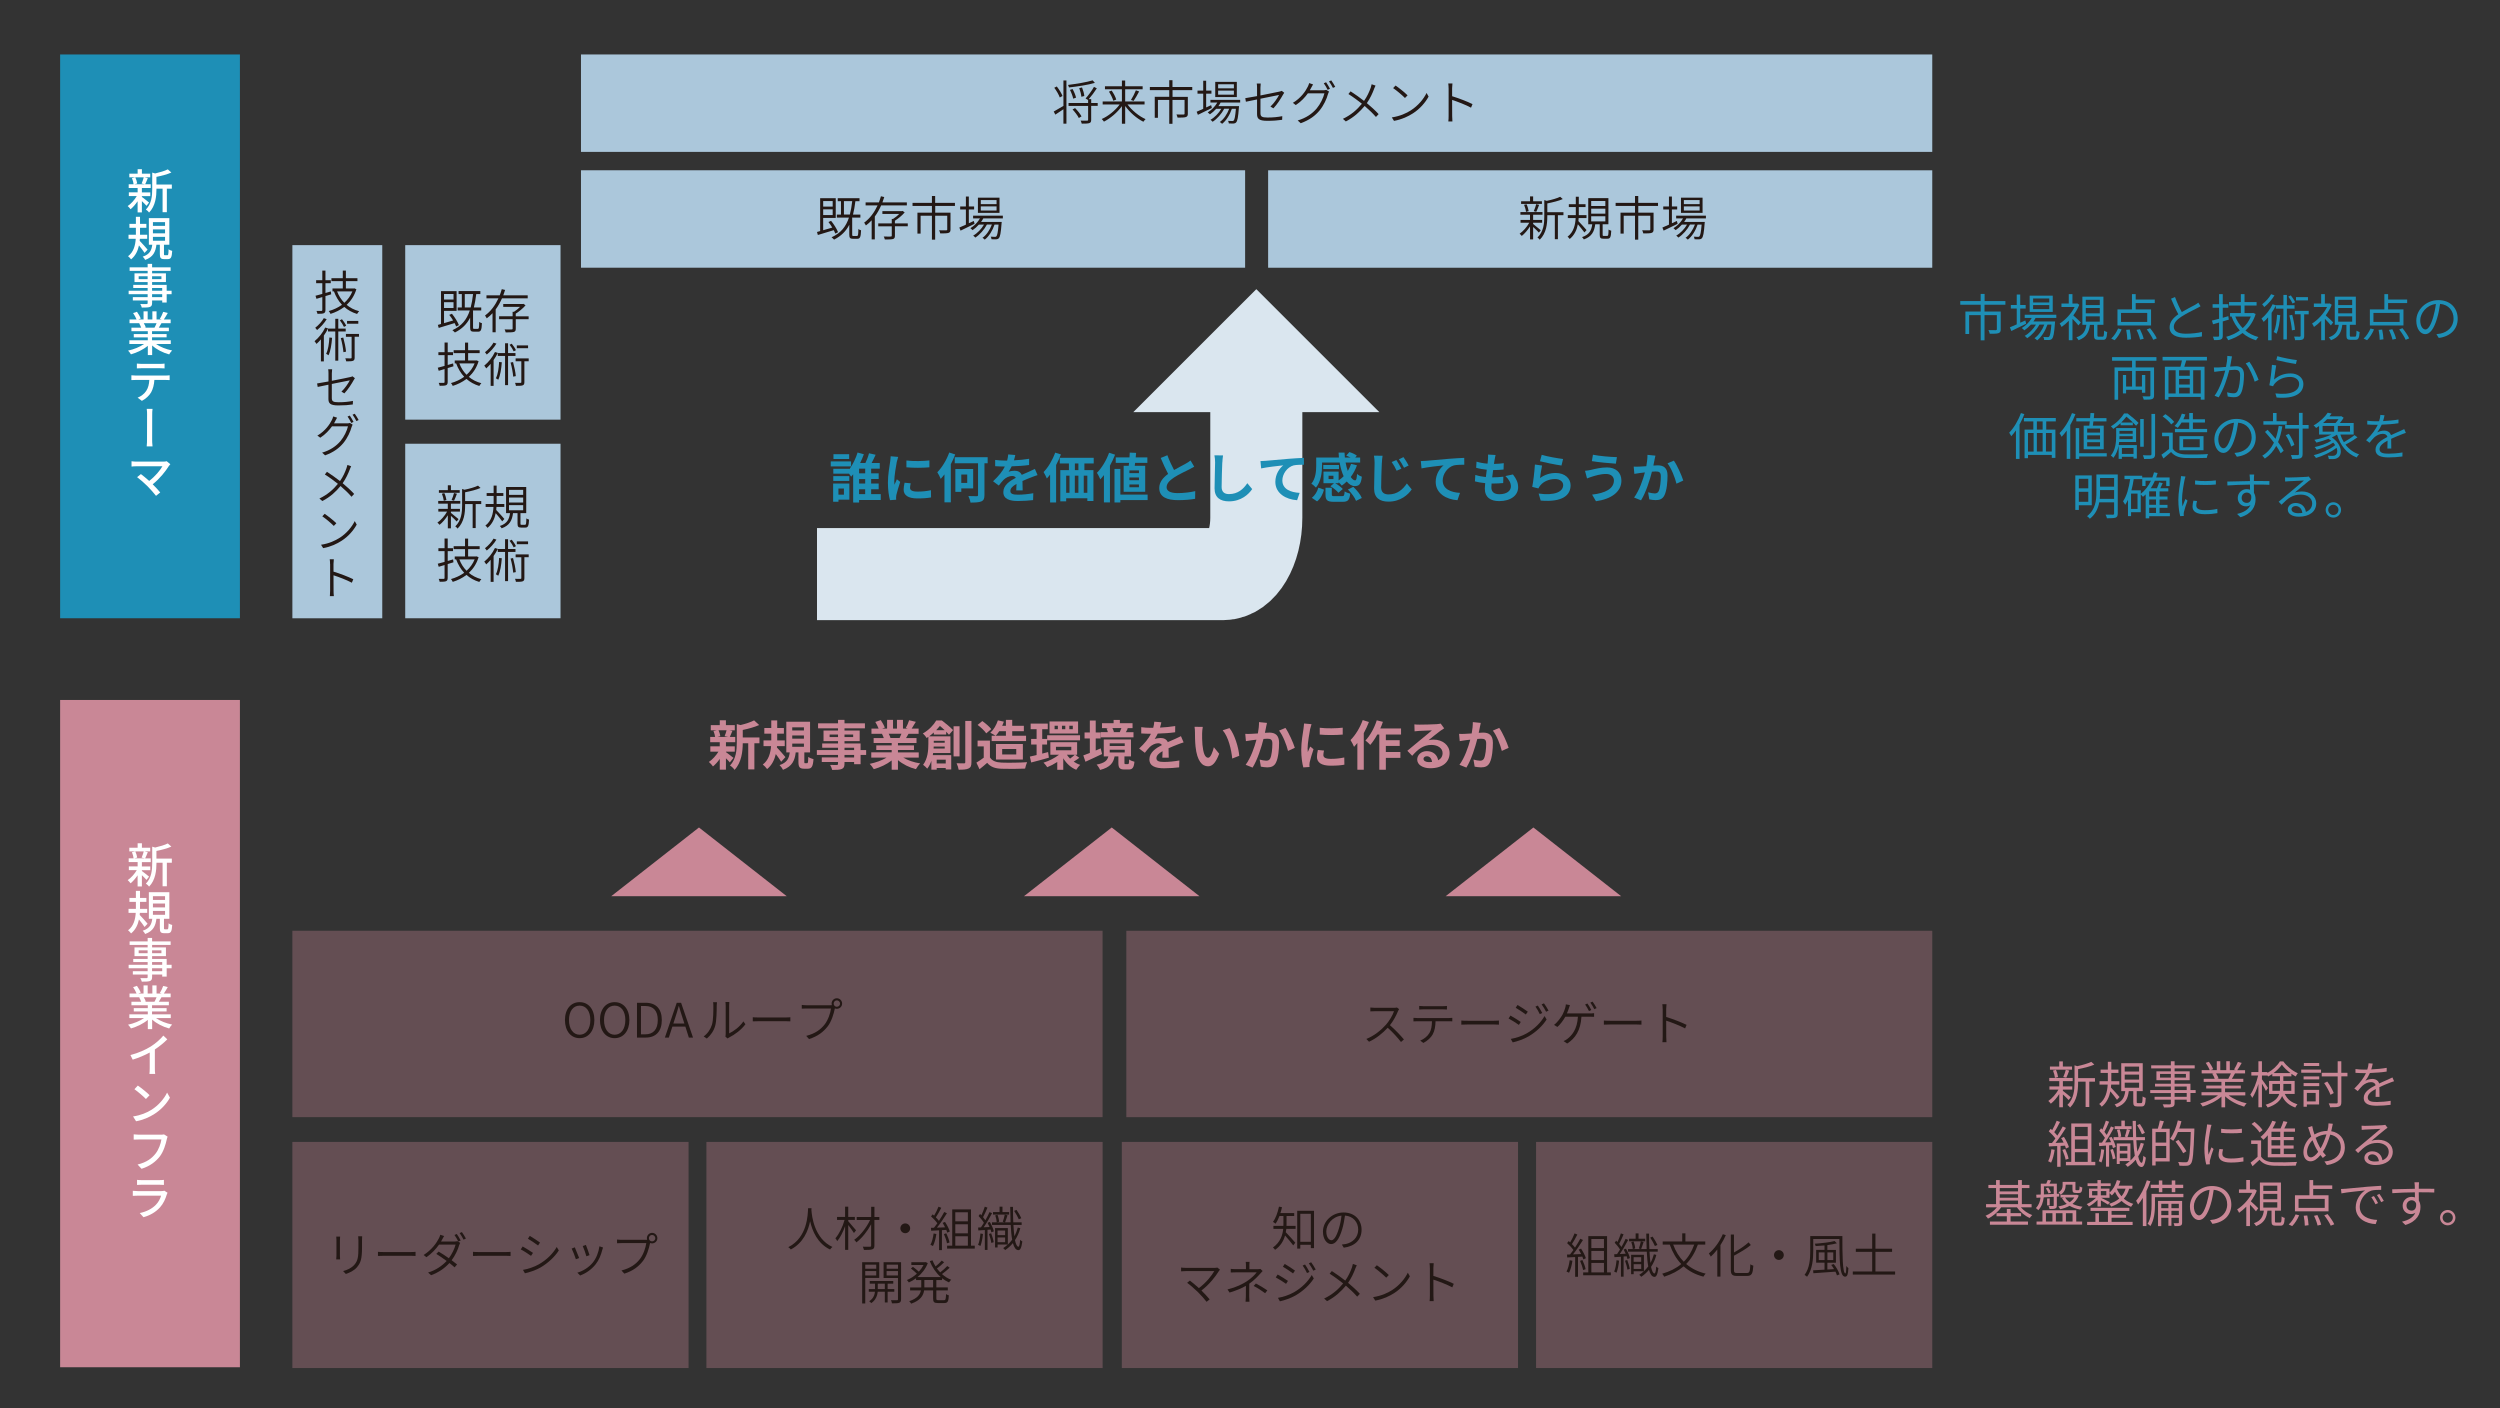 <?xml version="1.0" encoding="UTF-8"?>
<svg id="_レイヤー_1" data-name="レイヤー 1" xmlns="http://www.w3.org/2000/svg" viewBox="0 0 841.89 474.19">
  <rect x="0" y="0" width="841.89" height="474.19" fill="#333333" stroke="none"/>
  <defs>
    <style>
      .cls-1, .cls-2 {
        fill: #c98796;
      }

      .cls-3 {
        fill: #abc7db;
      }

      .cls-4 {
        fill: #fff;
      }

      .cls-2 {
        opacity: .33;
      }

      .cls-5 {
        fill: none;
        stroke: #dae6ef;
        stroke-miterlimit: 10;
        stroke-width: 31px;
      }

      .cls-6 {
        fill: #231815;
      }

      .cls-7 {
        fill: #dae6ef;
      }

      .cls-8 {
        fill: #1e8fb6;
      }
    </style>
  </defs>
  <rect class="cls-1" x="20.25" y="235.72" width="60.54" height="224.71"/>
  <g>
    <path class="cls-4" d="M49.33,296.31c-.32-.38-.96-1.02-1.55-1.58v3.79h-1.44v-3.75c-.72,1.07-1.57,2.05-2.38,2.69-.22-.34-.66-.82-.96-1.07,1.09-.72,2.29-2.05,3.06-3.36h-2.67v-1.26h2.96v-1.46h-3.01v-1.26h1.65c-.05-.58-.29-1.42-.56-2.06l1.09-.27h-1.97v-1.23h2.8v-1.52h1.44v1.52h2.8v1.23h-1.94l1.12.26c-.3.75-.61,1.54-.88,2.08h1.87v1.26h-2.98v1.46h2.83v1.26h-2.83v.27c.58.4,2.05,1.6,2.42,1.9l-.86,1.1ZM45.56,286.71c.32.67.58,1.52.64,2.1l-.93.24h3.52l-1.1-.24c.26-.59.56-1.46.72-2.1h-2.85ZM57.87,290.53h-1.68v7.92h-1.44v-7.92h-2.06v.14c0,2.37-.29,5.7-2.5,7.92-.18-.32-.72-.83-1.06-1.02,1.94-1.97,2.13-4.71,2.13-6.91v-5.54l.99.29c1.57-.37,3.27-.86,4.26-1.38l1.2,1.07c-1.38.62-3.3,1.12-5.03,1.46v2.59h5.19v1.38Z"/>
    <path class="cls-4" d="M48.67,312.16c-.37-.61-1.18-1.66-1.87-2.51-.37,1.76-1.14,3.46-2.66,4.69-.21-.3-.67-.8-1.02-1.06,1.92-1.42,2.45-3.75,2.59-5.86h-2.43v-1.36h2.48v-2.34h-2.18v-1.33h2.18v-2.39h1.39v2.39h2.14v1.33h-2.14v2.34h2.42v1.36h-2.47c-.02.22-.05.46-.06.69.66.64,2.27,2.48,2.66,2.96l-1.02,1.09ZM56.37,312.95c.29,0,.35-.22.4-2.02.27.26.87.46,1.22.56-.11,2.21-.46,2.77-1.49,2.77h-1.18c-1.23,0-1.49-.43-1.49-1.75v-3.1h-1.15c-.29,2.37-1.06,4.13-3.79,5.12-.16-.32-.53-.86-.83-1.1,2.38-.78,2.98-2.16,3.22-4.02h-1.15v-8.96h6.9v8.96h-1.81v3.09c0,.4.05.45.35.45h.82ZM51.5,303.06h4.08v-1.26h-4.08v1.26ZM51.5,305.57h4.08v-1.31h-4.08v1.31ZM51.5,308.07h4.08v-1.3h-4.08v1.3Z"/>
    <path class="cls-4" d="M57.79,326.07h-1.66v2.8h-1.5v-.69h-3.41v.83c0,.82-.21,1.15-.75,1.36-.54.19-1.38.21-2.72.21-.08-.34-.3-.88-.51-1.2.88.03,1.84.03,2.1.02.29-.02.38-.1.38-.37v-.85h-4.99v-1.12h4.99v-.99h-6.4v-1.17h6.4v-.91h-4.85v-1.06h4.85v-.94h-4.43v-2.95h4.43v-.82h-6.07v-1.2h6.07v-1.17h1.5v1.17h6.24v1.2h-6.24v.82h4.66v2.95h-4.66v.94h4.91v1.97h1.66v1.17ZM49.71,320.99v-.96h-3.01v.96h3.01ZM51.21,320.03v.96h3.15v-.96h-3.15ZM51.21,324.9h3.41v-.91h-3.41v.91ZM54.62,326.07h-3.41v.99h3.41v-.99Z"/>
    <path class="cls-4" d="M52.53,342.84c1.41.99,3.47,1.81,5.43,2.18-.34.32-.77.93-.99,1.33-2.08-.56-4.23-1.63-5.73-3.01v3.22h-1.46v-3.11c-1.52,1.28-3.68,2.32-5.68,2.88-.22-.38-.64-.94-.98-1.26,1.91-.4,3.99-1.23,5.39-2.23h-4.95v-1.25h6.21v-.98h-4.72v-1.12h4.72v-.96h-5.51v-1.18h3.28c-.14-.45-.42-1.02-.67-1.46l.38-.06h-3.63v-1.25h2.37c-.24-.62-.72-1.5-1.17-2.16l1.3-.43c.5.69,1.06,1.66,1.28,2.29l-.82.3h1.76v-2.74h1.39v2.74h1.58v-2.74h1.41v2.74h1.73l-.61-.19c.38-.64.88-1.65,1.12-2.37l1.54.38c-.43.78-.91,1.58-1.33,2.18h2.3v1.25h-3.09c-.3.54-.62,1.07-.9,1.52h3.39v1.18h-5.67v.96h4.91v1.12h-4.91v.98h6.31v1.25h-5.01ZM48.41,335.83c.29.46.58,1.04.69,1.42l-.46.1h3.38c.24-.43.5-1.01.71-1.52h-4.31Z"/>
    <path class="cls-4" d="M50.72,352.45c1.6-1.01,3.25-2.43,4.29-3.71l1.33,1.26c-1.18,1.2-2.66,2.4-4.19,3.41v6.43c0,.64.03,1.49.11,1.82h-1.94c.05-.32.1-1.18.1-1.82v-5.39c-1.63.88-3.68,1.76-5.73,2.4l-.77-1.55c2.74-.72,5.06-1.78,6.8-2.85Z"/>
    <path class="cls-4" d="M50.89,373.8c2.51-1.54,4.43-3.86,5.38-5.86l.96,1.71c-1.1,2-3.03,4.13-5.44,5.62-1.57.96-3.54,1.89-5.97,2.32l-1.02-1.62c2.59-.38,4.59-1.25,6.1-2.18ZM50.37,368.82l-1.23,1.28c-.78-.83-2.74-2.51-3.87-3.3l1.14-1.23c1.09.74,3.11,2.35,3.97,3.25Z"/>
    <path class="cls-4" d="M56.16,383.7c-.34,1.58-1.06,4.05-2.32,5.71-1.42,1.83-3.38,3.31-6.18,4.19l-1.33-1.44c3.06-.74,4.8-2.08,6.08-3.71,1.06-1.36,1.73-3.31,1.94-4.72h-7.65c-.66,0-1.28.03-1.68.05v-1.78c.45.06,1.17.11,1.68.11h7.54c.26,0,.66-.02.99-.1l1.22.77c-.13.26-.22.61-.29.91Z"/>
    <path class="cls-4" d="M56.18,402.21c-.45,1.52-1.14,3.09-2.29,4.37-1.6,1.78-3.6,2.77-5.57,3.33l-1.26-1.41c2.27-.46,4.18-1.47,5.44-2.79.9-.93,1.46-2.03,1.75-3.06h-7.88c-.37,0-1.06.02-1.65.06v-1.7c.61.06,1.2.1,1.65.1h7.97c.42,0,.78-.05.99-.14l1.09.69c-.08.18-.21.4-.24.54ZM47.61,397.41h6.07c.5,0,1.12-.02,1.52-.08v1.7c-.38-.03-1.01-.06-1.55-.06h-6.03c-.48,0-1.04.02-1.47.06v-1.7c.4.06.98.08,1.47.08Z"/>
  </g>
  <rect class="cls-2" x="98.46" y="384.55" width="133.42" height="76.14"/>
  <rect class="cls-2" x="517.28" y="384.55" width="133.42" height="76.14"/>
  <rect class="cls-2" x="377.78" y="384.55" width="133.42" height="76.14"/>
  <rect class="cls-2" x="237.89" y="384.55" width="133.42" height="76.14"/>
  <rect class="cls-2" x="98.46" y="313.44" width="272.84" height="62.76"/>
  <rect class="cls-2" x="379.3" y="313.45" width="271.4" height="62.76"/>
  <g>
    <path class="cls-5" d="M423.07,133.23v41.15c0,10.47-5.01,18.96-11.2,18.96h-136.74"/>
    <polygon class="cls-7" points="464.5 138.79 381.64 138.79 423.07 97.38 464.5 138.79"/>
  </g>
  <rect class="cls-8" x="20.25" y="18.34" width="60.54" height="189.86"/>
  <rect class="cls-3" x="136.46" y="149.43" width="52.3" height="58.77"/>
  <rect class="cls-3" x="136.46" y="82.55" width="52.3" height="58.77"/>
  <rect class="cls-3" x="98.46" y="82.55" width="30.27" height="125.66"/>
  <g>
    <path class="cls-4" d="M49.33,69.31c-.32-.38-.96-1.02-1.55-1.58v3.79h-1.44v-3.75c-.72,1.07-1.57,2.05-2.38,2.69-.22-.34-.66-.82-.96-1.07,1.09-.72,2.29-2.05,3.06-3.36h-2.67v-1.26h2.96v-1.46h-3.01v-1.26h1.65c-.05-.58-.29-1.42-.56-2.06l1.09-.27h-1.97v-1.23h2.8v-1.52h1.44v1.52h2.8v1.23h-1.94l1.12.26c-.3.75-.61,1.54-.88,2.08h1.87v1.26h-2.98v1.46h2.83v1.26h-2.83v.27c.58.4,2.05,1.6,2.42,1.9l-.86,1.1ZM45.56,59.71c.32.67.58,1.52.64,2.1l-.93.24h3.52l-1.1-.24c.26-.59.56-1.46.72-2.1h-2.85ZM57.87,63.53h-1.68v7.92h-1.44v-7.92h-2.06v.14c0,2.37-.29,5.7-2.5,7.92-.18-.32-.72-.83-1.06-1.02,1.94-1.97,2.13-4.71,2.13-6.91v-5.54l.99.29c1.57-.37,3.27-.86,4.26-1.38l1.2,1.07c-1.38.62-3.3,1.12-5.03,1.46v2.59h5.19v1.38Z"/>
    <path class="cls-4" d="M48.67,85.16c-.37-.61-1.18-1.66-1.87-2.51-.37,1.76-1.14,3.46-2.66,4.69-.21-.3-.67-.8-1.02-1.06,1.92-1.42,2.45-3.75,2.59-5.86h-2.43v-1.36h2.48v-2.34h-2.18v-1.33h2.18v-2.39h1.39v2.39h2.14v1.33h-2.14v2.34h2.42v1.36h-2.47c-.02.22-.05.46-.06.69.66.64,2.27,2.48,2.66,2.96l-1.02,1.09ZM56.37,85.95c.29,0,.35-.22.4-2.02.27.26.87.46,1.22.56-.11,2.21-.46,2.77-1.49,2.77h-1.18c-1.23,0-1.49-.43-1.49-1.75v-3.1h-1.15c-.29,2.37-1.06,4.13-3.79,5.12-.16-.32-.53-.86-.83-1.1,2.38-.78,2.98-2.16,3.22-4.02h-1.15v-8.96h6.9v8.96h-1.81v3.09c0,.4.05.45.35.45h.82ZM51.5,76.06h4.08v-1.26h-4.08v1.26ZM51.5,78.57h4.08v-1.31h-4.08v1.31ZM51.5,81.07h4.08v-1.3h-4.08v1.3Z"/>
    <path class="cls-4" d="M57.79,99.07h-1.66v2.8h-1.5v-.69h-3.41v.83c0,.82-.21,1.15-.75,1.36-.54.19-1.38.21-2.72.21-.08-.34-.3-.88-.51-1.2.88.03,1.84.03,2.1.02.29-.02.38-.1.38-.37v-.85h-4.99v-1.12h4.99v-.99h-6.4v-1.17h6.4v-.91h-4.85v-1.06h4.85v-.94h-4.43v-2.95h4.43v-.82h-6.07v-1.2h6.07v-1.17h1.5v1.17h6.24v1.2h-6.24v.82h4.66v2.95h-4.66v.94h4.91v1.97h1.66v1.17ZM49.71,93.99v-.96h-3.01v.96h3.01ZM51.21,93.03v.96h3.15v-.96h-3.15ZM51.21,97.9h3.41v-.91h-3.41v.91ZM54.62,99.07h-3.41v.99h3.41v-.99Z"/>
    <path class="cls-4" d="M52.53,115.84c1.41.99,3.47,1.81,5.43,2.18-.34.32-.77.93-.99,1.33-2.08-.56-4.23-1.63-5.73-3.01v3.22h-1.46v-3.11c-1.52,1.28-3.68,2.32-5.68,2.88-.22-.38-.64-.94-.98-1.26,1.91-.4,3.99-1.23,5.39-2.23h-4.95v-1.25h6.21v-.98h-4.72v-1.12h4.72v-.96h-5.51v-1.18h3.28c-.14-.45-.42-1.02-.67-1.46l.38-.06h-3.63v-1.25h2.37c-.24-.62-.72-1.5-1.17-2.16l1.3-.43c.5.69,1.06,1.66,1.28,2.29l-.82.3h1.76v-2.74h1.39v2.74h1.58v-2.74h1.41v2.74h1.73l-.61-.19c.38-.64.88-1.65,1.12-2.37l1.54.38c-.43.78-.91,1.58-1.33,2.18h2.3v1.25h-3.09c-.3.54-.62,1.07-.9,1.52h3.39v1.18h-5.67v.96h4.91v1.12h-4.91v.98h6.31v1.25h-5.01ZM48.41,108.83c.29.46.58,1.04.69,1.42l-.46.1h3.38c.24-.43.5-1.01.71-1.52h-4.31Z"/>
    <path class="cls-4" d="M45.66,126.46h10.16c.34,0,.91-.02,1.31-.08v1.62c-.37-.03-.9-.05-1.31-.05h-3.83c-.1,1.65-.48,3.01-1.07,4.13-.66,1.15-1.79,2.21-3.14,2.91l-1.44-1.07c1.15-.46,2.24-1.26,2.91-2.3.67-1.02.96-2.27,1.04-3.67h-4.64c-.46,0-.98.02-1.41.05v-1.62c.45.05.93.08,1.41.08ZM47.6,122.54h6.27c.48,0,1.06-.03,1.55-.1v1.62c-.5-.03-1.07-.06-1.55-.06h-6.26c-.51,0-1.1.03-1.52.06v-1.62c.46.06,1.01.1,1.5.1Z"/>
    <path class="cls-4" d="M49.53,139.67c0-.5,0-1.36-.11-1.97h1.95c-.11.61-.11,1.47-.11,1.95,0,1.18-.02,7.33-.02,8.23,0,.46,0,1.62.13,2.45h-1.97c.11-.83.11-1.86.11-2.45,0-.9.02-7.04.02-8.21Z"/>
    <path class="cls-4" d="M56.91,156.86c-1.12,1.82-3.11,4.34-5.49,6.23.91.91,1.92,1.98,2.54,2.74l-1.42,1.15c-.62-.83-1.89-2.24-2.88-3.25-.93-.95-2.62-2.42-3.49-3.04l1.28-1.04c.59.43,1.76,1.39,2.79,2.3,2.05-1.55,3.68-3.58,4.45-4.93h-8.74c-.62,0-1.36.06-1.66.1v-1.79c.42.06,1.14.13,1.66.13h8.98c.51,0,.95-.05,1.2-.14l1.23,1.01c-.18.19-.34.38-.45.54Z"/>
  </g>
  <g>
    <path class="cls-6" d="M109.6,99.73v4.66c0,.64-.18.93-.56,1.1-.4.16-1.04.19-2.14.19-.03-.27-.19-.69-.32-.98.77.02,1.47.02,1.66,0,.22,0,.3-.08.3-.32v-4.34l-1.97.59-.32-1.04c.64-.16,1.42-.37,2.29-.61v-3.62h-2.08v-.99h2.08v-3.25h1.06v3.25h1.79v.99h-1.79v3.31l1.82-.53.11.98-1.94.59ZM120.01,97.4c-.67,2.19-1.83,3.92-3.28,5.27,1.17.98,2.58,1.7,4.21,2.13-.22.22-.53.64-.69.93-1.68-.51-3.12-1.31-4.32-2.37-1.41,1.07-2.99,1.84-4.63,2.35-.11-.3-.38-.74-.59-.96,1.57-.43,3.11-1.14,4.45-2.11-1.17-1.25-2.06-2.77-2.71-4.51h-.48v-.98h3.47v-2.48h-3.83v-.99h3.83v-2.56h1.04v2.56h3.89v.99h-3.89v2.48h2.66l.19-.05.67.3ZM113.52,98.13c.54,1.47,1.38,2.79,2.43,3.84,1.15-1.02,2.11-2.32,2.72-3.84h-5.15Z"/>
    <path class="cls-6" d="M110.48,110.6c-.4.83-.88,1.65-1.42,2.4v8.71h-.99v-7.43c-.48.58-.99,1.09-1.49,1.54-.13-.21-.45-.7-.66-.93,1.41-1.12,2.77-2.83,3.6-4.59l.96.3ZM110.02,107.47c-.77,1.31-2.06,2.75-3.25,3.68-.14-.22-.43-.59-.61-.78,1.1-.83,2.29-2.14,2.88-3.23l.98.34ZM111.83,113.77c-.18,2.29-.51,4.43-1.2,5.87-.18-.14-.56-.38-.8-.5.7-1.36.96-3.39,1.09-5.49l.91.11ZM113.92,111.63v9.83h-1.01v-9.83h-2.45v-.98h2.45v-3.3h1.01v3.3h2.5v.98h-2.5ZM115.83,110.09c-.26-.62-.85-1.55-1.39-2.22l.72-.37c.56.69,1.17,1.57,1.42,2.19l-.75.4ZM115.6,113.68c.43,1.52.82,3.44.93,4.74l-.88.18c-.1-1.3-.46-3.25-.88-4.75l.83-.16ZM120.89,113.4h-1.46v7.01c0,.61-.13.93-.56,1.1-.43.16-1.15.18-2.29.18-.03-.29-.18-.72-.3-1.02.85.03,1.62.03,1.83.02.24,0,.3-.06.3-.27v-7.01h-1.92v-.96h4.4v.96ZM120.66,109.02h-3.79v-.94h3.79v.94Z"/>
    <path class="cls-6" d="M110.62,129.55c-1.6.32-3.01.61-3.63.75l-.21-1.17c.7-.1,2.18-.35,3.84-.67v-2.74c0-.45-.02-.91-.1-1.36h1.33c-.06.45-.1.93-.1,1.36v2.51c2.71-.51,5.54-1.09,6.18-1.25.32-.06.59-.16.77-.26l.82.64c-.11.16-.26.4-.37.58-.72,1.3-1.91,3.2-3.19,4.53l-.98-.58c1.18-1.1,2.35-2.85,2.83-3.81-.24.05-3.23.64-6.07,1.22v4.74c0,1.09.42,1.42,2.29,1.42s3.3-.16,4.83-.45l-.05,1.2c-1.41.21-2.9.32-4.88.32-2.79,0-3.33-.75-3.33-2.21v-4.79Z"/>
    <path class="cls-6" d="M112.9,141.82c-.13.24-.27.5-.42.75h4.39c.4,0,.72-.05.94-.14l.94.56c-.11.21-.26.56-.34.78-.42,1.58-1.38,3.7-2.75,5.38-1.41,1.71-3.27,3.14-6.18,4.19l-1.01-.91c2.8-.82,4.77-2.23,6.2-3.91,1.23-1.46,2.18-3.49,2.51-4.95h-5.38c-.93,1.3-2.21,2.71-3.94,3.83l-.99-.7c2.69-1.58,4.24-3.91,4.91-5.3.13-.26.35-.8.43-1.17l1.31.43c-.24.38-.5.86-.64,1.15ZM119.06,142.08l-.77.35c-.3-.64-.83-1.57-1.25-2.16l.75-.32c.38.56.94,1.49,1.26,2.13ZM120.77,141.45l-.75.35c-.35-.69-.85-1.55-1.3-2.15l.74-.32c.42.58,1.03,1.54,1.31,2.11Z"/>
    <path class="cls-6" d="M117.78,158.12c-.53,1.38-1.33,3.12-2.39,4.61,1.41,1.17,2.75,2.38,3.87,3.6l-.88.96c-1.15-1.33-2.35-2.45-3.71-3.62-1.47,1.81-3.43,3.68-6.13,5.06l-.98-.85c2.75-1.31,4.69-3.06,6.23-4.95-1.15-.93-2.95-2.26-4.4-3.15l.72-.9c1.34.88,3.19,2.18,4.39,3.12,1.04-1.47,1.71-2.99,2.18-4.34.1-.29.24-.77.32-1.09l1.26.45c-.16.27-.35.77-.48,1.09Z"/>
    <path class="cls-6" d="M114.37,181.13c2.35-1.49,4.21-3.78,5.09-5.65l.67,1.18c-1.04,1.89-2.8,4-5.12,5.47-1.55.99-3.51,1.97-6.18,2.46l-.72-1.14c2.75-.42,4.79-1.39,6.26-2.34ZM113.28,176.2l-.87.91c-.78-.8-2.71-2.46-3.87-3.23l.78-.86c1.1.74,3.11,2.34,3.95,3.19Z"/>
    <path class="cls-6" d="M111.15,189.92c0-.43-.03-1.12-.11-1.58h1.38c-.05.46-.11,1.14-.11,1.58v2.58c2.06.61,4.98,1.73,6.66,2.56l-.48,1.18c-1.7-.91-4.45-1.97-6.18-2.51.02,2.38.02,4.83.02,5.25,0,.5.03,1.28.1,1.78h-1.34c.05-.48.08-1.2.08-1.78v-9.06Z"/>
  </g>
  <g>
    <path class="cls-6" d="M153.79,175.62c-.35-.42-1.25-1.26-1.94-1.89v4.18h-1.04v-4.39c-.82,1.3-1.86,2.5-2.79,3.22-.18-.24-.5-.56-.72-.75,1.15-.77,2.46-2.26,3.26-3.7h-2.95v-.93h3.19v-1.75h-3.23v-.91h7.43v.91h-3.15v1.75h3.04v.93h-3.04v.42c.61.48,2.19,1.76,2.58,2.11l-.64.8ZM154.81,165.96h-7.01v-.91h3.01v-1.63h1.04v1.63h2.96v.91ZM149.45,168.64c-.06-.64-.34-1.63-.64-2.39l.83-.19c.35.74.62,1.7.7,2.32l-.9.26ZM152.06,168.4c.3-.64.67-1.66.83-2.37l.98.24c-.3.82-.66,1.74-.96,2.34l-.85-.21ZM162.05,169.74h-1.86v8.1h-1.02v-8.1h-2.54v.51c0,2.38-.3,5.55-2.54,7.76-.14-.24-.51-.59-.77-.74,2.08-2,2.3-4.77,2.3-7.04v-5.57l.82.26c1.68-.35,3.51-.86,4.53-1.38l.86.78c-1.36.61-3.39,1.1-5.2,1.46v2.96h5.43v.99Z"/>
    <path class="cls-6" d="M169.12,175.55c-.42-.61-1.44-1.87-2.19-2.74-.35,1.82-1.12,3.62-2.75,4.95-.14-.22-.48-.59-.72-.77,2.08-1.57,2.61-4.07,2.72-6.27h-2.64v-.99h2.69v-2.72h-2.35v-.96h2.35v-2.51h1.01v2.51h2.27v.96h-2.27v2.72h2.59v.99h-2.64c-.02.34-.05.67-.08,1.02.66.67,2.34,2.54,2.74,3.03l-.72.78ZM176.77,176.72c.38,0,.45-.26.48-2.14.21.16.62.32.91.4-.1,2.16-.35,2.69-1.28,2.69h-1.34c-1.02,0-1.26-.3-1.26-1.38v-3.49h-1.52c-.3,2.43-1.14,4.16-3.83,5.11-.11-.22-.4-.61-.61-.78,2.46-.8,3.17-2.29,3.44-4.32h-1.34v-8.8h6.79v8.8h-1.94v3.49c0,.37.05.43.42.43h1.09ZM171.41,166.65h4.77v-1.68h-4.77v1.68ZM171.41,169.23h4.77v-1.68h-4.77v1.68ZM171.41,171.84h4.77v-1.73h-4.77v1.73Z"/>
    <path class="cls-6" d="M150.76,189.97v4.66c0,.64-.18.93-.56,1.1-.4.16-1.04.19-2.14.19-.03-.27-.19-.69-.32-.98.77.02,1.47.02,1.67,0,.22,0,.3-.08.3-.32v-4.34l-1.97.59-.32-1.04c.64-.16,1.42-.37,2.29-.61v-3.62h-2.08v-.99h2.08v-3.25h1.06v3.25h1.79v.99h-1.79v3.31l1.82-.53.11.98-1.94.59ZM161.17,187.65c-.67,2.19-1.83,3.92-3.28,5.27,1.17.98,2.58,1.7,4.21,2.13-.22.22-.53.64-.69.93-1.68-.51-3.12-1.31-4.32-2.37-1.41,1.07-2.99,1.84-4.63,2.35-.11-.3-.38-.74-.59-.96,1.57-.43,3.11-1.14,4.45-2.11-1.17-1.25-2.06-2.77-2.71-4.51h-.48v-.98h3.47v-2.48h-3.83v-.99h3.83v-2.56h1.04v2.56h3.89v.99h-3.89v2.48h2.66l.19-.05.67.3ZM154.69,188.37c.54,1.47,1.38,2.79,2.43,3.84,1.15-1.02,2.11-2.32,2.72-3.84h-5.15Z"/>
    <path class="cls-6" d="M167.64,184.84c-.4.83-.88,1.65-1.42,2.4v8.71h-.99v-7.43c-.48.58-.99,1.09-1.49,1.54-.13-.21-.45-.7-.66-.93,1.41-1.12,2.77-2.83,3.6-4.59l.96.3ZM167.18,181.71c-.77,1.31-2.06,2.75-3.25,3.68-.14-.22-.43-.59-.61-.78,1.1-.83,2.29-2.14,2.88-3.23l.98.34ZM168.99,188.01c-.18,2.29-.51,4.43-1.2,5.87-.18-.14-.56-.38-.8-.5.71-1.36.96-3.39,1.09-5.49l.91.11ZM171.09,185.87v9.83h-1.01v-9.83h-2.45v-.98h2.45v-3.3h1.01v3.3h2.5v.98h-2.5ZM172.99,184.33c-.26-.62-.85-1.55-1.39-2.22l.72-.37c.56.69,1.17,1.57,1.42,2.19l-.75.4ZM172.77,187.92c.43,1.52.82,3.44.93,4.74l-.88.18c-.1-1.3-.46-3.25-.88-4.75l.83-.16ZM178.05,187.65h-1.46v7.01c0,.61-.13.93-.56,1.1-.43.16-1.15.18-2.29.18-.03-.29-.18-.72-.3-1.02.85.03,1.62.03,1.82.02.24,0,.3-.06.3-.27v-7.01h-1.92v-.96h4.4v.96ZM177.83,183.26h-3.79v-.94h3.79v.94Z"/>
  </g>
  <g>
    <path class="cls-6" d="M153.6,109.94c-.11-.34-.3-.74-.51-1.14-1.92.59-3.89,1.2-5.35,1.63l-.29-1.02,1.06-.3v-11.08h5.25v6.66h-4.23v4.13c.94-.27,2-.58,3.06-.9-.38-.66-.85-1.31-1.3-1.87l.9-.4c.96,1.18,1.95,2.77,2.35,3.83l-.94.46ZM149.53,99v1.86h3.2v-1.86h-3.2ZM152.73,103.71v-1.94h-3.2v1.94h3.2ZM160.9,110.75c.38,0,.45-.32.48-2.34.21.19.64.35.91.42-.08,2.27-.34,2.87-1.3,2.87h-1.39c-1.02,0-1.28-.32-1.28-1.44v-3.3c-1.1,2.18-2.72,3.79-5.12,5.01-.18-.19-.59-.59-.85-.78,3.09-1.39,4.83-3.54,5.86-6.64h-4.08v-1.01h1.39v-4.51h-1.09v-1.01h7.33v1.01h-1.38c-.21,1.66-.46,3.17-.8,4.51h2.48v1.01h-2.77l-.05.14h.06v5.57c0,.42.06.5.43.5h1.15ZM158.51,103.53c.35-1.34.61-2.83.8-4.51h-2.79v4.51h1.98Z"/>
    <path class="cls-6" d="M169.05,100.46c-.58,1.31-1.28,2.58-2.13,3.73v7.7h-1.06v-6.42c-.59.64-1.23,1.22-1.94,1.73-.13-.26-.4-.72-.58-.96,1.98-1.42,3.47-3.52,4.51-5.78h-4.03v-1.01h4.47c.27-.69.5-1.39.69-2.08l1.12.27c-.19.61-.4,1.22-.62,1.81h8.23v1.01h-8.66ZM178.03,107.49h-4.34v3.15c0,.66-.14.98-.64,1.14-.5.14-1.38.16-2.77.16-.05-.3-.19-.72-.35-1.01,1.12.05,2.07.03,2.35.02s.35-.08.35-.3v-3.15h-4.55v-.99h4.55v-1.5h.43c.72-.45,1.49-1.06,2.08-1.67h-5.67v-.96h6.61l.21-.06.69.51c-.87,1.01-2.15,2.06-3.3,2.79v.9h4.34v.99Z"/>
    <path class="cls-6" d="M150.76,123.97v4.66c0,.64-.18.93-.56,1.1-.4.16-1.04.19-2.14.19-.03-.27-.19-.69-.32-.98.77.02,1.47.02,1.67,0,.22,0,.3-.08.3-.32v-4.34l-1.97.59-.32-1.04c.64-.16,1.42-.37,2.29-.61v-3.62h-2.08v-.99h2.08v-3.25h1.06v3.25h1.79v.99h-1.79v3.31l1.82-.53.11.98-1.94.59ZM161.17,121.65c-.67,2.19-1.83,3.92-3.28,5.27,1.17.98,2.58,1.7,4.21,2.13-.22.22-.53.64-.69.93-1.68-.51-3.12-1.31-4.32-2.37-1.41,1.07-2.99,1.84-4.63,2.35-.11-.3-.38-.74-.59-.96,1.57-.43,3.11-1.14,4.45-2.11-1.17-1.25-2.06-2.77-2.71-4.51h-.48v-.98h3.47v-2.48h-3.83v-.99h3.83v-2.56h1.04v2.56h3.89v.99h-3.89v2.48h2.66l.19-.05.67.3ZM154.69,122.37c.54,1.47,1.38,2.79,2.43,3.84,1.15-1.02,2.11-2.32,2.72-3.84h-5.15Z"/>
    <path class="cls-6" d="M167.64,118.84c-.4.83-.88,1.65-1.42,2.4v8.71h-.99v-7.43c-.48.58-.99,1.09-1.49,1.54-.13-.21-.45-.7-.66-.93,1.41-1.12,2.77-2.83,3.6-4.59l.96.3ZM167.18,115.71c-.77,1.31-2.06,2.75-3.25,3.68-.14-.22-.43-.59-.61-.78,1.1-.83,2.29-2.14,2.88-3.23l.98.34ZM168.99,122.01c-.18,2.29-.51,4.43-1.2,5.87-.18-.14-.56-.38-.8-.5.71-1.36.96-3.39,1.09-5.49l.91.11ZM171.09,119.87v9.83h-1.01v-9.83h-2.45v-.98h2.45v-3.3h1.01v3.3h2.5v.98h-2.5ZM172.99,118.33c-.26-.62-.85-1.55-1.39-2.22l.72-.37c.56.69,1.17,1.57,1.42,2.19l-.75.4ZM172.77,121.92c.43,1.52.82,3.44.93,4.74l-.88.18c-.1-1.3-.46-3.25-.88-4.75l.83-.16ZM178.05,121.65h-1.46v7.01c0,.61-.13.93-.56,1.1-.43.16-1.15.18-2.29.18-.03-.29-.18-.72-.3-1.02.85.03,1.62.03,1.82.02.24,0,.3-.06.3-.27v-7.01h-1.92v-.96h4.4v.96ZM177.83,117.26h-3.79v-.94h3.79v.94Z"/>
  </g>
  <rect class="cls-3" x="195.65" y="57.34" width="223.65" height="32.81"/>
  <rect class="cls-3" x="427.05" y="57.35" width="223.65" height="32.81"/>
  <g>
    <path class="cls-6" d="M281.28,78.65c-.11-.34-.3-.74-.51-1.14-1.92.59-3.89,1.2-5.35,1.63l-.29-1.02,1.06-.3v-11.08h5.25v6.66h-4.23v4.13c.94-.27,2-.58,3.06-.9-.38-.66-.85-1.31-1.3-1.87l.9-.4c.96,1.18,1.95,2.77,2.35,3.83l-.94.46ZM277.21,67.72v1.86h3.2v-1.86h-3.2ZM280.41,72.43v-1.94h-3.2v1.94h3.2ZM288.58,79.47c.38,0,.45-.32.48-2.34.21.19.64.35.91.42-.08,2.27-.34,2.87-1.3,2.87h-1.39c-1.02,0-1.28-.32-1.28-1.44v-3.3c-1.1,2.18-2.72,3.79-5.12,5.01-.18-.19-.59-.59-.85-.78,3.09-1.39,4.83-3.54,5.86-6.64h-4.08v-1.01h1.39v-4.51h-1.09v-1.01h7.33v1.01h-1.38c-.21,1.66-.46,3.17-.8,4.51h2.48v1.01h-2.77l-.05.14h.06v5.57c0,.42.06.5.43.5h1.15ZM286.19,72.25c.35-1.34.61-2.83.8-4.51h-2.79v4.51h1.98Z"/>
    <path class="cls-6" d="M296.73,69.18c-.58,1.31-1.28,2.58-2.13,3.73v7.7h-1.06v-6.42c-.59.64-1.23,1.22-1.94,1.73-.13-.26-.4-.72-.58-.96,1.98-1.42,3.47-3.52,4.51-5.78h-4.03v-1.01h4.47c.27-.69.5-1.39.69-2.08l1.12.27c-.19.61-.4,1.22-.62,1.81h8.23v1.01h-8.66ZM305.71,76.2h-4.34v3.15c0,.66-.14.98-.64,1.14-.5.14-1.38.16-2.77.16-.05-.3-.19-.72-.35-1.01,1.12.05,2.07.03,2.35.02s.35-.08.35-.3v-3.15h-4.55v-.99h4.55v-1.5h.43c.72-.45,1.49-1.06,2.08-1.67h-5.67v-.96h6.61l.21-.06.69.51c-.87,1.01-2.15,2.06-3.3,2.79v.9h4.34v.99Z"/>
    <path class="cls-6" d="M314.94,69.35v2.26h5.15v5.67c0,.62-.14.96-.66,1.14-.53.18-1.42.19-2.8.19-.05-.32-.24-.75-.37-1.06,1.12.03,2.08.03,2.38.03.27-.03.35-.1.35-.3v-4.63h-4.07v8.05h-1.09v-8.05h-3.81v6.02h-1.07v-7.06h4.88v-2.26h-6.53v-1.04h6.53v-2.3h1.09v2.3h6.66v1.04h-6.66Z"/>
    <path class="cls-6" d="M328.19,75.37c-1.63.82-3.38,1.66-4.71,2.3l-.42-1.04c.61-.26,1.38-.59,2.21-.98v-5.11h-1.92v-1.02h1.92v-3.33h.99v3.33h1.78v1.02h-1.78v4.64l1.68-.77.24.94ZM331.12,73.56c-.21.42-.46.8-.74,1.18h6.96s-.02.29-.05.45c-.24,3.33-.5,4.58-.94,5.03-.22.27-.51.35-.88.38-.34.02-.94.02-1.57-.02-.02-.26-.11-.64-.26-.88.62.05,1.17.06,1.39.06.24,0,.38-.02.5-.16.29-.29.53-1.33.75-3.97h-1.36c-.64,1.95-1.91,4.03-3.3,5.07-.16-.22-.5-.46-.77-.61,1.33-.9,2.51-2.69,3.17-4.47h-1.67c-.85,1.66-2.42,3.44-3.91,4.39-.18-.22-.46-.5-.72-.67,1.36-.74,2.79-2.22,3.65-3.71h-1.73c-.64.74-1.38,1.38-2.11,1.87-.14-.16-.53-.51-.74-.66,1.28-.78,2.46-1.95,3.23-3.3h-2.32v-.91h10.02v.91h-6.63ZM336.59,71.69h-7.27v-5.12h7.27v5.12ZM335.6,67.38h-5.31v1.36h5.31v-1.36ZM335.6,69.51h-5.31v1.38h5.31v-1.38Z"/>
  </g>
  <rect class="cls-3" x="195.65" y="18.34" width="455.05" height="32.81"/>
  <g>
    <path class="cls-6" d="M358.11,27.09h1.02v14.55h-1.02v-4.85c-.94.64-1.89,1.28-2.72,1.81l-.54-1.04c.83-.46,2.05-1.17,3.27-1.9v-8.56ZM356.89,32.83c-.32-.9-1.1-2.29-1.86-3.28l.85-.43c.78.99,1.6,2.32,1.92,3.2l-.91.51ZM368.7,27.9c-2.26.69-5.76,1.23-8.72,1.55-.05-.26-.19-.62-.32-.85,2.95-.37,6.37-.93,8.29-1.54l.75.83ZM369.65,35.65h-2.19v4.67c0,.66-.14.98-.64,1.14-.46.16-1.3.18-2.54.18-.06-.29-.22-.74-.37-1.02,1.01.03,1.9.03,2.18.02.26-.02.34-.08.34-.3v-4.67h-6.59v-.99h6.59v-1.06l-.03.03-.82-.48c.91-1.04,2.15-2.67,2.82-3.92l.96.5c-.78,1.23-1.84,2.62-2.72,3.63h.83v1.3h2.19v.99ZM361.41,33.23c-.16-.78-.61-2.03-1.1-2.96l.88-.29c.53.91,1.01,2.13,1.18,2.9l-.96.35ZM362.03,36.4c.83.83,1.78,2,2.18,2.8l-.91.54c-.37-.8-1.3-2.02-2.11-2.88l.85-.46ZM364.16,32.58c-.06-.75-.37-1.98-.72-2.91l.94-.22c.38.94.72,2.13.77,2.88l-.99.26Z"/>
    <path class="cls-6" d="M379.68,35.17c1.49,2,3.91,3.99,6.1,4.95-.22.19-.56.61-.74.88-2.18-1.07-4.56-3.12-6.13-5.31v5.97h-1.1v-5.92c-1.57,2.18-3.92,4.15-6.05,5.22-.18-.27-.51-.67-.75-.88,2.19-.94,4.59-2.9,6.05-4.9h-5.73v-1.01h6.48v-4.1h-5.71v-1.02h5.71v-1.94h1.1v1.94h5.88v1.02h-5.88v4.1h6.53v1.01h-5.76ZM374.35,30.5c.67.94,1.33,2.19,1.55,3.03l-.99.4c-.22-.82-.85-2.13-1.47-3.07l.91-.35ZM380.86,33.65c.56-.86,1.28-2.26,1.65-3.23l1.1.37c-.56,1.09-1.28,2.37-1.86,3.19l-.9-.32Z"/>
    <path class="cls-6" d="M394.86,30.35v2.26h5.15v5.67c0,.62-.14.96-.66,1.14-.53.18-1.42.19-2.8.19-.05-.32-.24-.75-.37-1.06,1.12.03,2.08.03,2.38.03.27-.03.35-.1.35-.3v-4.63h-4.07v8.05h-1.09v-8.05h-3.81v6.02h-1.07v-7.06h4.88v-2.26h-6.53v-1.04h6.53v-2.3h1.09v2.3h6.66v1.04h-6.66Z"/>
    <path class="cls-6" d="M408.11,36.37c-1.63.82-3.38,1.66-4.71,2.3l-.42-1.04c.61-.26,1.38-.59,2.21-.98v-5.11h-1.92v-1.02h1.92v-3.33h.99v3.33h1.78v1.02h-1.78v4.64l1.68-.77.24.94ZM411.04,34.56c-.21.42-.46.8-.74,1.18h6.96s-.02.29-.05.45c-.24,3.33-.5,4.58-.94,5.03-.22.27-.51.35-.88.38-.34.02-.94.02-1.57-.02-.02-.26-.11-.64-.26-.88.62.05,1.17.06,1.39.06.24,0,.38-.02.5-.16.29-.29.53-1.33.75-3.97h-1.36c-.64,1.95-1.9,4.03-3.3,5.07-.16-.22-.5-.46-.77-.61,1.33-.9,2.51-2.69,3.17-4.47h-1.67c-.85,1.66-2.42,3.44-3.91,4.39-.18-.22-.46-.5-.72-.67,1.36-.74,2.79-2.22,3.65-3.71h-1.73c-.64.74-1.38,1.38-2.11,1.87-.14-.16-.53-.51-.74-.66,1.28-.78,2.47-1.95,3.23-3.3h-2.32v-.91h10.02v.91h-6.63ZM416.51,32.69h-7.27v-5.12h7.27v5.12ZM415.52,28.38h-5.31v1.36h5.31v-1.36ZM415.52,30.51h-5.31v1.38h5.31v-1.38Z"/>
    <path class="cls-6" d="M423.32,33.49c-1.65.34-3.11.62-3.75.77l-.22-1.2c.72-.1,2.26-.37,3.97-.69v-2.83c0-.46-.02-.94-.1-1.41h1.34c-.06.46-.1.96-.1,1.41v2.61c2.79-.54,5.71-1.14,6.37-1.3.32-.06.61-.16.79-.26l.85.64c-.11.16-.27.42-.38.61-.74,1.31-1.95,3.3-3.27,4.64l-.99-.59c1.22-1.12,2.42-2.93,2.9-3.91-.24.05-3.33.67-6.26,1.26v4.87c0,1.12.43,1.47,2.37,1.47s3.39-.16,4.98-.46l-.05,1.23c-1.44.21-2.99.34-5.04.34-2.85,0-3.41-.77-3.41-2.29v-4.91Z"/>
    <path class="cls-6" d="M441.52,29.62c-.13.26-.27.51-.43.78h4.53c.43,0,.75-.05.99-.14l.96.58c-.13.21-.27.56-.35.8-.43,1.63-1.42,3.81-2.83,5.54-1.46,1.76-3.36,3.22-6.37,4.32l-1.02-.93c2.88-.85,4.91-2.3,6.39-4.03,1.26-1.5,2.26-3.6,2.61-5.11h-5.57c-.96,1.34-2.29,2.79-4.07,3.95l-.99-.74c2.75-1.63,4.35-4.02,5.04-5.46.14-.26.37-.82.46-1.2l1.31.45c-.24.38-.5.9-.66,1.18ZM447.89,29.89l-.8.37c-.3-.66-.86-1.62-1.3-2.22l.78-.34c.4.58.98,1.54,1.31,2.19ZM449.65,29.25l-.78.35c-.35-.69-.88-1.6-1.33-2.19l.77-.34c.42.59,1.04,1.58,1.34,2.18Z"/>
    <path class="cls-6" d="M462.74,29.94c-.53,1.42-1.34,3.23-2.45,4.79,1.42,1.18,2.82,2.45,3.97,3.7l-.9.96c-1.2-1.36-2.43-2.51-3.81-3.71-1.52,1.84-3.54,3.78-6.34,5.22l-.98-.88c2.82-1.34,4.82-3.14,6.4-5.09-1.2-.96-3.03-2.32-4.55-3.27l.74-.9c1.39.9,3.3,2.24,4.53,3.22,1.07-1.52,1.76-3.07,2.26-4.47.1-.3.24-.8.3-1.14l1.31.45c-.16.29-.37.8-.5,1.12Z"/>
    <path class="cls-6" d="M475.13,37.15c2.43-1.54,4.35-3.89,5.27-5.84l.69,1.22c-1.07,1.95-2.9,4.13-5.28,5.65-1.6,1.01-3.62,2.02-6.37,2.53l-.74-1.17c2.83-.43,4.93-1.42,6.43-2.38ZM474.01,32.1l-.88.9c-.8-.82-2.79-2.53-3.99-3.33l.82-.86c1.14.75,3.18,2.42,4.05,3.3Z"/>
    <path class="cls-6" d="M487.82,29.73c0-.43-.03-1.14-.11-1.62h1.41c-.06.48-.11,1.17-.11,1.62v2.67c2.11.64,5.14,1.79,6.87,2.66l-.5,1.2c-1.74-.94-4.59-2.05-6.37-2.61.02,2.46.02,4.98.02,5.41,0,.51.03,1.33.08,1.84h-1.38c.08-.5.1-1.25.1-1.84v-9.33Z"/>
  </g>
  <g>
    <path class="cls-6" d="M518.23,78.33c-.35-.42-1.25-1.26-1.94-1.89v4.18h-1.04v-4.39c-.82,1.3-1.86,2.5-2.79,3.22-.18-.24-.5-.56-.72-.75,1.15-.77,2.46-2.26,3.26-3.7h-2.95v-.93h3.19v-1.75h-3.23v-.91h7.43v.91h-3.15v1.75h3.04v.93h-3.04v.42c.61.48,2.19,1.76,2.58,2.11l-.64.8ZM519.25,68.68h-7.01v-.91h3.01v-1.63h1.04v1.63h2.96v.91ZM513.89,71.35c-.06-.64-.34-1.63-.64-2.38l.83-.19c.35.74.62,1.7.71,2.32l-.9.26ZM516.5,71.11c.3-.64.67-1.66.83-2.37l.98.24c-.3.82-.66,1.75-.96,2.34l-.85-.21ZM526.49,72.46h-1.86v8.1h-1.03v-8.1h-2.54v.51c0,2.38-.3,5.55-2.54,7.76-.14-.24-.51-.59-.77-.74,2.08-2,2.3-4.77,2.3-7.04v-5.57l.82.26c1.68-.35,3.51-.86,4.53-1.38l.87.78c-1.36.61-3.39,1.1-5.2,1.46v2.96h5.43v.99Z"/>
    <path class="cls-6" d="M533.55,78.27c-.42-.61-1.44-1.87-2.19-2.74-.35,1.83-1.12,3.62-2.75,4.95-.14-.22-.48-.59-.72-.77,2.08-1.57,2.61-4.07,2.72-6.27h-2.64v-.99h2.69v-2.72h-2.35v-.96h2.35v-2.51h1.01v2.51h2.27v.96h-2.27v2.72h2.59v.99h-2.64c-.02.34-.05.67-.08,1.02.66.67,2.34,2.54,2.74,3.03l-.72.78ZM541.21,79.44c.38,0,.45-.26.48-2.14.21.16.62.32.91.4-.1,2.16-.35,2.69-1.28,2.69h-1.34c-1.03,0-1.26-.3-1.26-1.38v-3.49h-1.52c-.3,2.43-1.14,4.16-3.83,5.11-.11-.22-.4-.61-.61-.78,2.46-.8,3.17-2.29,3.44-4.32h-1.35v-8.8h6.79v8.8h-1.94v3.49c0,.37.05.43.42.43h1.09ZM535.84,69.37h4.77v-1.68h-4.77v1.68ZM535.84,71.95h4.77v-1.68h-4.77v1.68ZM535.84,74.55h4.77v-1.73h-4.77v1.73Z"/>
    <path class="cls-6" d="M551.7,69.35v2.26h5.15v5.67c0,.62-.14.96-.66,1.14-.53.18-1.42.19-2.8.19-.05-.32-.24-.75-.37-1.06,1.12.03,2.08.03,2.38.03.27-.03.35-.1.35-.3v-4.63h-4.06v8.05h-1.09v-8.05h-3.81v6.02h-1.07v-7.06h4.88v-2.26h-6.53v-1.04h6.53v-2.3h1.09v2.3h6.66v1.04h-6.66Z"/>
    <path class="cls-6" d="M564.95,75.37c-1.63.82-3.38,1.67-4.71,2.3l-.42-1.04c.61-.26,1.38-.59,2.21-.98v-5.11h-1.92v-1.02h1.92v-3.33h.99v3.33h1.78v1.02h-1.78v4.64l1.68-.77.24.94ZM567.88,73.56c-.21.42-.46.8-.74,1.18h6.96s-.02.29-.05.45c-.24,3.33-.5,4.58-.94,5.03-.22.27-.51.35-.88.38-.34.02-.94.02-1.57-.02-.02-.26-.11-.64-.26-.88.62.05,1.17.06,1.39.06.24,0,.38-.02.5-.16.29-.29.53-1.33.75-3.97h-1.36c-.64,1.95-1.9,4.03-3.3,5.07-.16-.22-.5-.46-.77-.61,1.33-.9,2.51-2.69,3.17-4.47h-1.67c-.85,1.66-2.42,3.44-3.91,4.39-.18-.22-.46-.5-.72-.67,1.36-.74,2.79-2.22,3.65-3.71h-1.73c-.64.74-1.38,1.38-2.11,1.87-.14-.16-.53-.51-.74-.66,1.28-.78,2.47-1.95,3.23-3.3h-2.32v-.91h10.02v.91h-6.63ZM573.35,71.69h-7.27v-5.12h7.27v5.12ZM572.36,67.38h-5.31v1.36h5.31v-1.36ZM572.36,69.51h-5.31v1.38h5.31v-1.38Z"/>
  </g>
  <g>
    <path class="cls-1" d="M244.45,253.26c.65.45,2.14,1.64,2.56,1.96l-1.24,1.53c-.29-.36-.79-.9-1.31-1.4v3.83h-2.07v-3.62c-.7,1.01-1.51,1.91-2.29,2.54-.32-.47-.94-1.17-1.39-1.51,1.17-.77,2.41-2.12,3.24-3.47h-2.74v-1.8h3.17v-1.39h-3.22v-1.76h1.66c-.07-.59-.29-1.37-.54-1.98l1.1-.25h-2.02v-1.75h3.03v-1.64h2.07v1.64h2.99v1.75h-1.85l1.04.2c-.32.77-.61,1.49-.86,2.03h1.82v1.76h-3.13v1.39h2.97v1.8h-2.97v.14ZM241.96,245.93c.31.61.54,1.44.61,1.98l-.9.25h3.53l-1.19-.25c.23-.54.52-1.37.67-1.98h-2.72ZM255.75,250.31h-1.71v8.8h-2.07v-8.8h-1.84c-.02,2.68-.4,6.48-2.77,8.95-.27-.47-1.04-1.21-1.53-1.46,2.07-2.2,2.29-5.26,2.29-7.74v-6.23l1.24.34c1.71-.41,3.49-.99,4.59-1.58l1.71,1.57c-1.58.7-3.64,1.26-5.53,1.66v2.52h5.62v1.98Z"/>
    <path class="cls-1" d="M263.06,256.52c-.4-.68-1.12-1.69-1.8-2.59-.45,1.93-1.31,3.75-2.93,5.06-.31-.45-.97-1.17-1.46-1.53,1.98-1.46,2.61-3.92,2.79-6.19h-2.54v-1.94h2.61v-2.27h-2.34v-1.89h2.34v-2.57h2v2.57h2.25v1.89h-2.25v2.27h2.54v1.94h-2.61l-.04.43c.76.77,2.48,2.75,2.88,3.26l-1.44,1.57ZM271.79,257.01c.29,0,.36-.23.4-2.12.4.31,1.22.63,1.76.77-.18,2.56-.67,3.21-1.95,3.21h-1.19c-1.58,0-1.93-.59-1.93-2.36v-3.13h-.92c-.31,2.65-1.12,4.66-4.29,5.87-.22-.5-.76-1.24-1.15-1.6,2.63-.88,3.19-2.36,3.42-4.27h-1.15v-10.33h8v10.33h-1.93v3.1c0,.49.04.54.31.54h.61ZM266.79,245.99h3.94v-1.06h-3.94v1.06ZM266.79,248.74h3.94v-1.06h-3.94v1.06ZM266.79,251.48h3.94v-1.06h-3.94v1.06Z"/>
    <path class="cls-1" d="M291.68,254.22h-1.87v3.13h-2.18v-.74h-3.24v.56c0,1.06-.25,1.49-.95,1.8-.68.27-1.66.31-3.19.31-.11-.5-.43-1.24-.7-1.69.86.04,1.93.04,2.21.04.34-.02.45-.13.45-.45v-.56h-5.47v-1.55h5.47v-.85h-7.13v-1.64h7.13v-.77h-5.33v-1.44h5.33v-.79h-4.88v-3.56h4.88v-.74h-6.72v-1.69h6.72v-1.17h2.18v1.17h6.88v1.69h-6.88v.74h5.11v3.56h-5.11v.79h5.42v2.21h1.87v1.64ZM282.21,248.22v-.86h-2.83v.86h2.83ZM284.39,247.36v.86h2.92v-.86h-2.92ZM284.39,252.58h3.24v-.77h-3.24v.77ZM287.63,254.22h-3.24v.85h3.24v-.85Z"/>
    <path class="cls-1" d="M304.17,255.12c1.53.94,3.62,1.64,5.71,1.96-.49.47-1.12,1.37-1.44,1.94-2.21-.56-4.39-1.64-6.05-3.04v3.24h-2.11v-3.13c-1.67,1.31-3.89,2.36-6.03,2.92-.31-.52-.92-1.35-1.37-1.78,2.02-.41,4.14-1.17,5.69-2.11h-5.17v-1.76h6.88v-.79h-5.19v-1.55h5.19v-.81h-6.08v-1.67h3.42c-.14-.45-.38-.99-.61-1.4l.22-.04h-3.76v-1.75h2.41c-.25-.68-.72-1.55-1.12-2.23l1.84-.63c.52.77,1.12,1.84,1.37,2.54l-.88.32h1.64v-2.94h2v2.94h1.33v-2.94h2.02v2.94h1.6l-.65-.2c.43-.74.88-1.82,1.13-2.61l2.25.54c-.5.83-.99,1.64-1.4,2.27h2.34v1.75h-3.39c-.29.52-.58,1.01-.85,1.44h3.53v1.67h-6.25v.81h5.4v1.55h-5.4v.79h7v1.76h-5.22ZM299.27,247.09c.25.47.49,1.01.61,1.39l-.31.05h3.37c.22-.43.43-.95.63-1.44h-4.3Z"/>
    <path class="cls-1" d="M314.47,247.34v-.68c-.49.45-1.01.88-1.6,1.31h7.2v5.6h-5.82c-.04.23-.07.49-.13.72h6.21v4.84h-1.85v-.5h-3.04v.56h-1.8v-2.97c-.32.95-.77,1.87-1.39,2.63-.27-.36-1.03-1.06-1.4-1.28,1.58-2.07,1.78-4.95,1.78-6.99v-2.45c-.2.13-.4.27-.59.4-.25-.47-.86-1.19-1.28-1.51,2.14-1.24,3.67-2.92,4.52-4.39h1.91c1.26.97,2.9,2.3,3.76,3.24l-1.37,1.58c-.25-.29-.58-.65-.95-1.04v.94h-4.16ZM318.14,252.07v-.68h-3.71c0,.22-.02.45-.04.68h3.75ZM314.45,249.46v.65h3.69v-.65h-3.69ZM318.12,245.9c-.52-.5-1.08-1.03-1.6-1.44-.38.47-.79.95-1.26,1.44h2.86ZM315.44,255.82v1.28h3.04v-1.28h-3.04ZM323.14,254.72h-2.02v-10.14h2.02v10.14ZM327.14,242.77v13.9c0,1.19-.23,1.78-.95,2.11-.68.36-1.8.43-3.35.43-.09-.59-.4-1.57-.7-2.18,1.08.04,2.12.04,2.47.04.32,0,.45-.11.45-.41v-13.88h2.09Z"/>
    <path class="cls-1" d="M333.37,255.05c.74,1.21,2.09,1.69,3.96,1.76,2.11.09,6.16.04,8.55-.14-.23.5-.56,1.55-.67,2.16-2.16.11-5.78.14-7.92.05-2.21-.09-3.69-.59-4.86-2-.79.7-1.58,1.4-2.58,2.16l-1.04-2.23c.77-.45,1.67-1.04,2.47-1.66v-3.8h-2.07v-1.96h4.16v5.65ZM332.12,246.96c-.56-.86-1.84-2.05-2.9-2.84l1.58-1.3c1.08.76,2.39,1.87,3.01,2.72l-1.69,1.42ZM335.27,247.77c-.43-.32-1.3-.77-1.78-1.01,1.12-.99,2.03-2.57,2.56-4.18l2,.45c-.16.47-.34.94-.56,1.39h1.26v-2h2.12v2h3.92v1.82h-3.92v1.53h4.66v1.78h-11.58v-1.78h1.31ZM336.5,246.24c-.38.58-.77,1.1-1.19,1.53h3.44v-1.53h-2.25ZM335.4,255.78v-5.24h9.06v5.24h-9.06ZM337.49,254.07h4.74v-1.84h-4.74v1.84Z"/>
    <path class="cls-1" d="M353.22,255.15c-2.05.59-4.23,1.19-5.96,1.62l-.45-1.98c.65-.14,1.42-.32,2.27-.54v-3.53h-1.84v-1.89h1.84v-3.28h-2v-1.87h5.76v1.87h-1.87v3.28h1.64v1.89h-1.64v3.06l1.98-.52.27,1.89ZM363.48,255.19c-.63.49-1.33.95-1.91,1.3.67.45,1.4.83,2.2,1.08-.43.38-1.03,1.13-1.33,1.66-1.85-.74-3.33-2.14-4.38-3.87v3.87h-2.02v-2.63c-1.1.72-2.27,1.33-3.37,1.76-.27-.45-.85-1.15-1.26-1.53,1.8-.54,3.78-1.55,5.22-2.67h-2.92v-4.21h9.02v4.21h-.67l1.4,1.03ZM352.64,247.61h11.07v1.69h-11.07v-1.69ZM363.05,247.01h-9.62v-4.05h9.62v4.05ZM356.24,244.4h-1.1v1.17h1.1v-1.17ZM355.6,252.65h5.17v-1.17h-5.17v1.17ZM358.75,244.4h-1.13v1.17h1.13v-1.17ZM359.29,254.16c.29.47.65.9,1.06,1.31.54-.38,1.19-.92,1.6-1.31h-2.67ZM361.27,244.4h-1.17v1.17h1.17v-1.17Z"/>
    <path class="cls-1" d="M371.13,253.91c-1.89.92-3.96,1.85-5.6,2.61l-.72-2.14c.61-.22,1.37-.5,2.2-.83v-4.86h-1.78v-2.02h1.78v-4.02h1.98v4.02h1.64v2.02h-1.64v4.05c.56-.23,1.12-.49,1.67-.72l.47,1.89ZM379.84,257.31c.29,0,.38-.18.41-1.55.4.31,1.22.65,1.78.76-.2,2.07-.7,2.61-1.96,2.61h-1.4c-1.69,0-2.05-.59-2.05-2.3v-2.11h-1.28c-.4,2.16-1.44,3.67-4.88,4.56-.2-.52-.76-1.39-1.17-1.8,2.83-.54,3.62-1.44,3.94-2.75h-1.53v-5.71h9.17v5.71h-2.21v2.09c0,.45.05.5.38.5h.81ZM381.7,248.31h-11v-1.75h2.38c-.09-.4-.27-.86-.45-1.22l.67-.14h-2.2v-1.66h3.91v-1.1h2.11v1.1h4.27v1.66h-2.03l.45.09c-.23.49-.47.92-.67,1.28h2.57v1.75ZM373.7,251.23h5.06v-.9h-5.06v.9ZM373.7,253.39h5.06v-.92h-5.06v.92ZM374.62,245.2c.23.43.41.94.5,1.31l-.23.05h2.29l-.09-.02c.18-.4.4-.92.54-1.35h-3.01Z"/>
    <path class="cls-1" d="M390.66,245.02c1.71-.09,3.51-.25,5.1-.52l-.02,2.09c-1.71.25-3.92.4-5.87.45-.31.67-.67,1.31-1.03,1.84.47-.22,1.44-.36,2.03-.36,1.1,0,2,.47,2.39,1.39.94-.43,1.69-.74,2.43-1.06.7-.31,1.33-.59,2-.94l.9,2.09c-.58.16-1.53.52-2.14.76-.81.32-1.84.72-2.94,1.22.02,1.01.05,2.34.07,3.17h-2.16c.05-.54.07-1.4.09-2.2-1.35.77-2.07,1.48-2.07,2.38,0,.99.85,1.26,2.61,1.26,1.53,0,3.53-.2,5.11-.5l-.07,2.32c-1.19.16-3.4.31-5.1.31-2.83,0-4.92-.68-4.92-3.01s2.16-3.75,4.21-4.81c-.27-.45-.76-.61-1.26-.61-1.01,0-2.12.58-2.81,1.24-.54.54-1.06,1.19-1.67,1.98l-1.93-1.44c1.89-1.75,3.17-3.35,3.98-4.97h-.23c-.74,0-2.05-.04-3.04-.11v-2.11c.92.14,2.25.22,3.17.22h.86c.2-.72.32-1.42.36-2.07l2.38.2c-.09.45-.22,1.04-.45,1.8Z"/>
    <path class="cls-1" d="M404.82,246.98c-.02,1.17,0,2.52.11,3.82.25,2.59.79,4.38,1.93,4.38.85,0,1.57-2.11,1.91-3.55l1.8,2.2c-1.19,3.13-2.32,4.23-3.76,4.23-1.98,0-3.69-1.78-4.2-6.61-.18-1.66-.2-3.76-.2-4.86,0-.5-.04-1.28-.14-1.84l2.77.04c-.13.65-.22,1.69-.22,2.2ZM417.32,254.52l-2.36.92c-.29-2.9-1.24-7.27-3.21-9.51l2.29-.74c1.71,2.07,3.08,6.57,3.28,9.33Z"/>
    <path class="cls-1" d="M426.35,244.93c-.13.54-.25,1.21-.38,1.85.59-.04,1.13-.07,1.51-.07,1.91,0,3.26.85,3.26,3.44,0,2.12-.25,5.04-1.03,6.61-.59,1.26-1.6,1.66-2.95,1.66-.7,0-1.55-.13-2.16-.25l-.4-2.38c.7.2,1.73.38,2.21.38.59,0,1.06-.18,1.35-.77.49-1.03.72-3.21.72-4.99,0-1.44-.61-1.64-1.75-1.64-.29,0-.74.04-1.24.07-.68,2.74-2.02,7-3.67,9.65l-2.34-.94c1.75-2.36,2.99-6,3.64-8.46-.65.07-1.21.14-1.55.18-.5.09-1.46.22-2,.31l-.22-2.45c.65.05,1.26.02,1.93,0,.56-.02,1.4-.07,2.32-.14.25-1.37.4-2.68.38-3.82l2.68.27c-.11.47-.23,1.04-.32,1.49ZM436.04,251.82l-2.29,1.06c-.47-2-1.75-5.26-3.02-6.84l2.14-.92c1.12,1.55,2.63,4.99,3.17,6.7Z"/>
    <path class="cls-1" d="M441.2,245.47c-.23,1.21-.86,4.81-.86,6.61,0,.34.02.81.07,1.17.27-.61.56-1.24.81-1.84l1.12.88c-.5,1.49-1.1,3.46-1.3,4.41-.05.27-.09.67-.09.85,0,.2.02.49.04.74l-2.09.14c-.36-1.24-.7-3.44-.7-5.89,0-2.7.56-5.74.76-7.13.05-.5.16-1.19.18-1.76l2.52.22c-.14.38-.38,1.28-.45,1.6ZM445.65,254.27c0,.79.68,1.28,2.52,1.28,1.6,0,2.93-.14,4.52-.47l.04,2.43c-1.17.22-2.61.34-4.65.34-3.1,0-4.59-1.1-4.59-2.95,0-.7.11-1.42.31-2.34l2.07.2c-.14.59-.22,1.03-.22,1.51ZM452.17,245.05v2.32c-2.21.2-5.47.22-7.74,0v-2.3c2.21.31,5.8.22,7.74-.02Z"/>
    <path class="cls-1" d="M460.99,243.13c-.47,1.26-1.06,2.54-1.73,3.75v12.33h-2.16v-9c-.38.45-.76.9-1.12,1.3-.2-.52-.81-1.75-1.19-2.29,1.64-1.62,3.21-4.18,4.11-6.73l2.09.65ZM466.69,247.37v1.89h4.66v1.94h-4.66v2.03h4.9v1.98h-4.9v4h-2.2v-11.85h-.68c-.72,1.33-1.55,2.56-2.36,3.49-.34-.4-1.19-1.15-1.64-1.49,1.58-1.62,3.01-4.21,3.82-6.79l2.07.52c-.25.76-.54,1.49-.88,2.23h6.99v2.03h-5.11Z"/>
    <path class="cls-1" d="M477.96,244.03c.95,0,4.81-.07,5.83-.16.74-.07,1.15-.13,1.37-.2l1.17,1.6c-.42.27-.85.52-1.26.83-.97.68-2.86,2.27-4,3.17.59-.14,1.13-.2,1.71-.2,3.06,0,5.38,1.91,5.38,4.54,0,2.84-2.16,5.1-6.52,5.1-2.5,0-4.39-1.15-4.39-2.95,0-1.46,1.31-2.81,3.22-2.81,2.23,0,3.58,1.37,3.83,3.08.99-.52,1.5-1.35,1.5-2.45,0-1.62-1.62-2.72-3.75-2.72-2.75,0-4.56,1.46-6.48,3.66l-1.64-1.69c1.28-1.03,3.46-2.86,4.52-3.75,1.01-.83,2.88-2.34,3.76-3.12-.92.02-3.4.13-4.36.18-.49.04-1.06.09-1.48.14l-.07-2.34c.5.07,1.13.09,1.64.09ZM481.2,256.65c.38,0,.72-.02,1.04-.05-.11-1.17-.77-1.93-1.75-1.93-.68,0-1.12.41-1.12.86,0,.67.74,1.12,1.82,1.12Z"/>
    <path class="cls-1" d="M498.35,244.93c-.13.54-.25,1.21-.38,1.85.59-.04,1.13-.07,1.51-.07,1.91,0,3.26.85,3.26,3.44,0,2.12-.25,5.04-1.03,6.61-.59,1.26-1.6,1.66-2.95,1.66-.7,0-1.55-.13-2.16-.25l-.4-2.38c.7.2,1.73.38,2.21.38.59,0,1.06-.18,1.35-.77.49-1.03.72-3.21.72-4.99,0-1.44-.61-1.64-1.75-1.64-.29,0-.74.04-1.24.07-.68,2.74-2.02,7-3.67,9.65l-2.34-.94c1.75-2.36,2.99-6,3.64-8.46-.65.07-1.21.14-1.55.18-.5.09-1.46.22-2,.31l-.22-2.45c.65.05,1.26.02,1.93,0,.56-.02,1.4-.07,2.32-.14.25-1.37.4-2.68.38-3.82l2.68.27c-.11.47-.23,1.04-.32,1.49ZM508.04,251.82l-2.29,1.06c-.47-2-1.75-5.26-3.02-6.84l2.14-.92c1.12,1.55,2.63,4.99,3.17,6.7Z"/>
  </g>
  <g>
    <path class="cls-8" d="M286.6,157.07h-6.84v-1.69h6.84v1.69ZM286.03,168.27h-3.67v.7h-1.8v-6.14h5.47v5.44ZM296.6,168.38h-7.29v.85h-2v-9.51c-.22.29-.45.56-.68.81-.18-.27-.43-.65-.7-1.01h-5.31v-1.64h5.4v.16c1.22-1.64,2.25-3.89,2.77-5.65l2.12.58c-.34.95-.77,1.96-1.26,2.95h1.78c.49-.99.97-2.27,1.21-3.28l2.23.5c-.41.94-.9,1.93-1.35,2.77h2.74v1.91h-2.9v1.58h2.54v1.91h-2.54v1.51h2.54v1.93h-2.54v1.64h3.24v1.98ZM286.01,161.95h-5.4v-1.6h5.4v1.6ZM285.96,154.58h-5.29v-1.62h5.29v1.62ZM282.35,164.52v2.07h1.85v-2.07h-1.85ZM291.36,157.82h-2.05v1.58h2.05v-1.58ZM291.36,161.32h-2.05v1.51h2.05v-1.51ZM289.3,166.4h2.05v-1.64h-2.05v1.64Z"/>
    <path class="cls-8" d="M302.01,155.47c-.23,1.21-.86,4.81-.86,6.61,0,.34.02.81.07,1.17.27-.61.56-1.24.81-1.84l1.12.88c-.5,1.49-1.1,3.46-1.3,4.41-.05.27-.09.67-.09.85,0,.2.02.49.04.74l-2.09.14c-.36-1.24-.7-3.44-.7-5.89,0-2.7.56-5.74.76-7.13.05-.5.16-1.19.18-1.76l2.52.22c-.14.38-.38,1.28-.45,1.6ZM306.46,164.27c0,.79.68,1.28,2.52,1.28,1.6,0,2.93-.14,4.52-.47l.04,2.43c-1.17.22-2.61.34-4.64.34-3.1,0-4.59-1.1-4.59-2.95,0-.7.11-1.42.31-2.34l2.07.2c-.14.59-.22,1.03-.22,1.51ZM312.98,155.05v2.32c-2.21.2-5.47.22-7.74,0v-2.3c2.21.31,5.8.22,7.74-.02Z"/>
    <path class="cls-8" d="M321.67,153.04c-.41,1.1-.9,2.2-1.48,3.29v12.84h-2.14v-9.42c-.41.56-.85,1.06-1.26,1.51-.2-.52-.77-1.69-1.15-2.23,1.58-1.58,3.13-4.11,4.02-6.64l2.02.65ZM332.6,156.01h-1.08v10.68c0,1.24-.27,1.82-1.04,2.16-.76.32-1.98.4-3.66.4-.07-.63-.41-1.57-.72-2.2,1.17.05,2.43.05,2.79.05s.47-.11.47-.45v-10.64h-7.85v-2.05h11.09v2.05ZM323.72,164.47v1.17h-2v-7.69h6v6.52h-4ZM323.72,159.81v2.81h2v-2.81h-2Z"/>
    <path class="cls-8" d="M341.47,155.02c1.71-.09,3.51-.25,5.1-.52l-.02,2.09c-1.71.25-3.92.4-5.87.45-.31.67-.67,1.31-1.03,1.84.47-.22,1.44-.36,2.03-.36,1.1,0,2,.47,2.39,1.39.94-.43,1.69-.74,2.43-1.06.7-.31,1.33-.59,2-.94l.9,2.09c-.58.16-1.53.52-2.14.76-.81.32-1.84.72-2.94,1.22.02,1.01.05,2.34.07,3.17h-2.16c.05-.54.07-1.4.09-2.2-1.35.77-2.07,1.48-2.07,2.38,0,.99.85,1.26,2.61,1.26,1.53,0,3.53-.2,5.11-.5l-.07,2.32c-1.19.16-3.4.31-5.1.31-2.83,0-4.92-.68-4.92-3.01s2.16-3.75,4.21-4.81c-.27-.45-.76-.61-1.26-.61-1.01,0-2.12.58-2.81,1.24-.54.54-1.06,1.19-1.67,1.98l-1.93-1.44c1.89-1.75,3.17-3.35,3.98-4.97h-.23c-.74,0-2.05-.04-3.04-.11v-2.11c.92.14,2.25.22,3.17.22h.86c.2-.72.32-1.42.36-2.07l2.38.2c-.09.45-.22,1.04-.45,1.8Z"/>
    <path class="cls-8" d="M357.27,153.05c-.45,1.19-1.01,2.4-1.62,3.55v12.6h-2.02v-9.4c-.36.49-.72.94-1.1,1.33-.2-.5-.76-1.64-1.1-2.16,1.55-1.57,3.02-4.05,3.91-6.54l1.93.61ZM365.18,156.08v2.25h3.04v10.39h-2.05v-.92h-7.13v1.03h-1.98v-10.5h2.9v-2.25h-3.08v-1.91h11.43v1.91h-3.13ZM359.04,165.96h1.12v-5.78h-1.12v5.78ZM361.95,160.18v5.78h1.21v-5.78h-1.21ZM363.16,156.08h-1.19v2.25h1.19v-2.25ZM366.17,160.18h-1.21v5.78h1.21v-5.78Z"/>
    <path class="cls-8" d="M375.51,153.11c-.47,1.24-1.06,2.5-1.73,3.71v12.37h-2.03v-9.2c-.4.52-.81,1.01-1.22,1.44-.2-.52-.77-1.71-1.13-2.21,1.62-1.62,3.17-4.18,4.09-6.75l2.03.65ZM386.47,168.39h-9.18v.81h-1.98v-11.29h1.98v8.64h9.18v1.84ZM380.1,156.87c.04-.31.07-.65.11-.99h-4.48v-1.84h4.63c.04-.56.07-1.12.09-1.62l2.14.09c-.04.49-.09,1.01-.14,1.53h3.93v1.84h-4.12c-.05.34-.09.68-.14.99h3.53v8.75h-7.26v-8.75h1.73ZM383.55,158.42h-3.21v.92h3.21v-.92ZM383.55,160.78h-3.21v.92h3.21v-.92ZM383.55,163.14h-3.21v.94h3.21v-.94Z"/>
    <path class="cls-8" d="M395.36,158.29c1.48-.86,3.04-1.64,3.89-2.12.68-.4,1.21-.7,1.67-1.1l1.24,2.09c-.54.32-1.12.63-1.78.97-1.12.56-3.38,1.6-5.02,2.67-1.49.99-2.5,2.02-2.5,3.28s1.24,1.98,3.75,1.98c1.85,0,4.29-.27,5.89-.67l-.04,2.59c-1.53.27-3.44.45-5.78.45-3.58,0-6.3-.99-6.3-4.09,0-1.98,1.26-3.48,2.99-4.75-.83-1.53-1.69-3.46-2.5-5.37l2.25-.92c.68,1.87,1.53,3.6,2.25,4.99Z"/>
    <path class="cls-8" d="M411.61,155.77c-.07,1.94-.22,5.98-.22,8.21,0,1.82,1.08,2.41,2.49,2.41,2.97,0,4.86-1.71,6.16-3.67l1.64,1.98c-1.15,1.73-3.71,4.14-7.81,4.14-2.95,0-4.86-1.3-4.86-4.38,0-2.41.18-7.15.18-8.7,0-.85-.07-1.71-.23-2.43l2.9.04c-.11.76-.2,1.67-.23,2.39Z"/>
    <path class="cls-8" d="M426.23,155.18c1.5-.13,4.47-.4,7.76-.68,1.85-.14,3.83-.27,5.1-.31l.02,2.3c-.97.02-2.52.02-3.47.23-2.18.58-3.8,2.92-3.8,5.06,0,2.95,2.77,4.03,5.82,4.2l-.85,2.47c-3.76-.25-7.33-2.29-7.33-6.18,0-2.59,1.46-4.65,2.67-5.56-1.69.18-5.37.58-7.45,1.03l-.23-2.47c.72-.02,1.42-.05,1.78-.09Z"/>
    <path class="cls-8" d="M445.2,156.82c0,2.21-.34,5.35-2.05,7.38-.31-.38-1.13-1.08-1.55-1.3,1.48-1.78,1.64-4.3,1.64-6.12v-2.7h7.65c-.05-.56-.09-1.12-.11-1.67h2c.02.56.05,1.13.11,1.67h1.93c-.47-.25-.99-.49-1.46-.67l1.06-1.17c.85.25,1.94.74,2.5,1.19l-.54.65h1.66v1.69h-4.9c.18,1.03.45,1.98.74,2.83.45-.74.83-1.53,1.1-2.38l1.98.47c-.5,1.46-1.22,2.77-2.09,3.94.49.72.99,1.13,1.49,1.13.4-.02.54-.61.63-2.16.45.4,1.12.77,1.62.94-.31,2.56-.94,3.15-2.36,3.15-1.03,0-1.95-.58-2.72-1.55-.54.52-1.1.99-1.69,1.39-.22-.31-.67-.77-1.06-1.13v.32h-1.15c.95.52,2.02,1.33,2.56,1.96l-1.48,1.26c-.52-.68-1.69-1.6-2.68-2.2l1.22-1.03h-3.56v-3.89h5.1v2.95c.61-.4,1.17-.86,1.69-1.39-.59-1.3-1.06-2.88-1.35-4.63h-5.92v1.04ZM441.76,167.66c1.06-.83,1.84-2.11,2.2-3.44l1.91.68c-.41,1.49-1.12,2.99-2.34,3.94l-1.76-1.19ZM450.91,157.97h-5.29v-1.37h5.29v1.37ZM451.92,167.08c.68,0,.81-.18.9-1.6.4.32,1.31.63,1.87.76-.23,2.21-.83,2.75-2.58,2.75h-2.88c-2.32,0-2.86-.58-2.86-2.43v-2.32h2.12v2.3c0,.49.14.54.97.54h2.45ZM449.04,160.2h-1.64v1.13h1.64v-1.13ZM455.72,163.95c1.17,1.06,2.41,2.57,2.88,3.75l-1.95.97c-.4-1.1-1.57-2.68-2.74-3.82l1.8-.9Z"/>
    <path class="cls-8" d="M465.34,155.88c-.09,1.94-.23,5.96-.23,8.21,0,1.82,1.1,2.41,2.5,2.41,2.97,0,4.84-1.73,6.16-3.69l1.64,2c-1.17,1.73-3.73,4.12-7.83,4.12-2.95,0-4.84-1.3-4.84-4.36,0-2.41.16-7.15.16-8.7,0-.86-.07-1.73-.22-2.43l2.9.04c-.11.76-.2,1.67-.23,2.4ZM471.92,157.82l-1.6.7c-.54-1.15-1.01-2.02-1.66-2.93l1.57-.67c.5.76,1.3,2.07,1.69,2.9ZM474.38,156.76l-1.57.76c-.58-1.13-1.06-1.96-1.73-2.86l1.55-.72c.52.74,1.35,2.02,1.75,2.83Z"/>
    <path class="cls-8" d="M480.23,155.18c1.5-.13,4.47-.4,7.76-.68,1.85-.14,3.83-.27,5.1-.31l.02,2.3c-.97.02-2.52.02-3.47.23-2.18.58-3.8,2.92-3.8,5.06,0,2.95,2.77,4.03,5.82,4.2l-.85,2.47c-3.76-.25-7.33-2.29-7.33-6.18,0-2.59,1.46-4.65,2.67-5.56-1.69.18-5.37.58-7.45,1.03l-.23-2.47c.72-.02,1.42-.05,1.78-.09Z"/>
    <path class="cls-8" d="M503.31,154.84c-.05.31-.13.79-.2,1.39,1.3-.02,2.45-.13,3.29-.25l-.07,2.14c-1.08.11-2.07.18-3.51.18-.11.79-.22,1.64-.31,2.45h.13c1.12,0,2.45-.07,3.62-.22l-.05,2.14c-1.01.09-2.05.16-3.19.16h-.72c-.04.54-.07.99-.07,1.31,0,1.49.92,2.29,2.68,2.29,2.52,0,3.89-1.15,3.89-2.63,0-1.22-.67-2.38-1.85-3.49l2.54-.54c1.19,1.51,1.75,2.79,1.75,4.32,0,2.72-2.45,4.66-6.39,4.66-2.83,0-4.83-1.22-4.83-4.23,0-.43.05-1.08.13-1.82-1.31-.13-2.5-.32-3.46-.59l.13-2.18c1.17.4,2.38.59,3.55.72.11-.81.22-1.66.31-2.47-1.24-.13-2.52-.34-3.58-.65l.13-2.07c1.04.34,2.4.58,3.71.68.05-.56.11-1.04.14-1.46.05-.85.05-1.21.02-1.6l2.54.14c-.16.65-.23,1.13-.31,1.6Z"/>
    <path class="cls-8" d="M518.61,160.99c1.64-1.19,3.42-1.71,5.31-1.71,3.15,0,4.99,1.94,4.99,4.12,0,3.28-2.59,5.8-10.08,5.17l-.68-2.36c5.4.74,8.26-.58,8.26-2.86,0-1.17-1.12-2.03-2.68-2.03-2.03,0-3.87.76-5,2.12-.32.4-.5.68-.67,1.04l-2.07-.52c.36-1.76.77-5.29.9-7.53l2.41.34c-.23.99-.56,3.19-.68,4.21ZM526.38,154.57l-.54,2.2c-1.82-.23-5.83-1.08-7.24-1.44l.58-2.16c1.71.54,5.64,1.22,7.2,1.4Z"/>
    <path class="cls-8" d="M540.87,159.61c-1.98,0-3.76.61-4.68.88-.52.14-1.22.43-1.75.63l-.68-2.57c.61-.05,1.39-.18,1.98-.31,1.31-.31,3.33-.83,5.44-.83,2.84,0,4.84,1.62,4.84,4.45,0,3.85-3.57,6.25-8.57,6.93l-1.3-2.23c4.47-.5,7.35-1.98,7.35-4.79,0-1.19-.94-2.16-2.63-2.16ZM544.51,153.94l-.36,2.21c-2.11-.14-6.01-.5-8.08-.86l.36-2.16c2.09.45,6.18.79,8.08.81Z"/>
    <path class="cls-8" d="M557.16,154.93c-.13.54-.25,1.21-.38,1.85.59-.04,1.13-.07,1.51-.07,1.91,0,3.26.85,3.26,3.44,0,2.12-.25,5.04-1.03,6.61-.59,1.26-1.6,1.66-2.95,1.66-.7,0-1.55-.13-2.16-.25l-.4-2.38c.7.2,1.73.38,2.21.38.59,0,1.06-.18,1.35-.77.49-1.03.72-3.21.72-4.99,0-1.44-.61-1.64-1.75-1.64-.29,0-.74.04-1.24.07-.68,2.74-2.02,7-3.67,9.65l-2.34-.94c1.75-2.36,2.99-6,3.64-8.46-.65.07-1.21.14-1.55.18-.5.09-1.46.22-2,.31l-.22-2.45c.65.05,1.26.02,1.93,0,.56-.02,1.4-.07,2.32-.14.25-1.37.4-2.68.38-3.82l2.68.27c-.11.47-.23,1.04-.32,1.49ZM566.85,161.82l-2.29,1.06c-.47-2-1.75-5.26-3.02-6.84l2.14-.92c1.12,1.55,2.63,4.99,3.17,6.7Z"/>
  </g>
  <polygon class="cls-1" points="235.38 278.66 205.82 301.81 264.94 301.81 235.38 278.66"/>
  <polygon class="cls-1" points="516.38 278.66 486.82 301.81 545.94 301.81 516.38 278.66"/>
  <polygon class="cls-1" points="374.38 278.66 344.82 301.81 403.94 301.81 374.38 278.66"/>
  <g>
    <path class="cls-8" d="M668.3,102.63v2.29h5.46v5.95c0,.73-.17,1.1-.73,1.31-.59.22-1.55.22-2.97.22-.07-.37-.27-.88-.44-1.24,1.14.03,2.16.03,2.46.03.29-.03.37-.1.37-.32v-4.74h-4.15v8.48h-1.29v-8.48h-3.89v6.34h-1.26v-7.55h5.15v-2.29h-6.88v-1.24h6.87v-2.41h1.33v2.41h7v1.24h-7.02Z"/>
    <path class="cls-8" d="M682.33,109.02c-1.72.87-3.57,1.77-5,2.45l-.49-1.24c.65-.27,1.45-.61,2.31-1v-5.32h-1.99v-1.19h1.99v-3.54h1.17v3.54h1.84v1.19h-1.84v4.78l1.73-.78.27,1.12ZM685.49,107.07c-.22.41-.46.82-.73,1.19h7.31s-.02.34-.05.51c-.25,3.5-.53,4.83-1,5.32-.25.29-.56.37-.95.42-.37.02-1,.02-1.68-.02,0-.31-.12-.76-.29-1.02.63.05,1.19.07,1.45.07.24,0,.39-.02.51-.19.29-.31.54-1.38.76-4.05h-1.33c-.68,2.02-2.01,4.22-3.47,5.32-.2-.25-.59-.54-.9-.73,1.38-.92,2.62-2.75,3.31-4.59h-1.65c-.9,1.75-2.57,3.6-4.13,4.59-.19-.27-.53-.58-.83-.78,1.41-.76,2.91-2.29,3.82-3.81h-1.72c-.68.77-1.44,1.43-2.21,1.94-.17-.2-.61-.61-.87-.78,1.34-.8,2.57-2.01,3.37-3.4h-2.38v-1.07h10.64v1.07h-6.99ZM691.27,105.05h-7.77v-5.49h7.77v5.49ZM690.1,100.51h-5.44v1.34h5.44v-1.34ZM690.1,102.74h-5.44v1.36h5.44v-1.36Z"/>
    <path class="cls-8" d="M699.94,109.59c-.39-.53-1.29-1.5-2.02-2.23v7.21h-1.24v-6.54c-.8.82-1.62,1.53-2.43,2.07-.12-.32-.46-.9-.65-1.14,1.92-1.19,3.93-3.33,5.05-5.58h-4.44v-1.16h2.46v-3.16h1.24v3.16h1.39l.22-.05.7.46c-.49,1.26-1.21,2.48-2.02,3.59.75.63,2.16,1.96,2.52,2.35l-.78,1.02ZM708.06,113.38c.39,0,.46-.24.51-2.04.22.2.7.39,1.04.48-.12,2.11-.44,2.62-1.41,2.62h-1.58c-1.17,0-1.45-.34-1.45-1.53v-3.52h-1.38c-.31,2.45-1.14,4.2-3.82,5.18-.14-.27-.48-.73-.73-.97,2.38-.8,3.06-2.24,3.35-4.22h-1.34v-9.47h7.09v9.47h-2.02v3.52c0,.41.07.48.48.48h1.27ZM702.4,102.74h4.71v-1.77h-4.71v1.77ZM702.4,105.52h4.71v-1.8h-4.71v1.8ZM702.4,108.33h4.71v-1.8h-4.71v1.8Z"/>
    <path class="cls-8" d="M710.97,114c.9-.76,1.77-2.12,2.31-3.38l1.19.31c-.56,1.33-1.43,2.75-2.35,3.64l-1.16-.56ZM724.37,109.6h-11.3v-5.41h4.88v-5.13h1.26v1.8h6.42v1.19h-6.42v2.14h5.17v5.41ZM723.09,105.39h-8.82v3.03h8.82v-3.03ZM717.21,110.98c.22,1.07.41,2.46.43,3.28l-1.26.17c0-.85-.15-2.26-.37-3.35l1.21-.1ZM720.63,110.84c.53,1.02,1.07,2.4,1.27,3.25l-1.22.29c-.17-.83-.68-2.24-1.19-3.28l1.14-.25ZM724.05,110.52c.87,1.07,1.84,2.48,2.26,3.43l-1.19.48c-.39-.94-1.33-2.4-2.18-3.49l1.11-.42Z"/>
    <path class="cls-8" d="M734.72,105.1c1.6-.97,3.43-1.87,4.37-2.38.49-.29.85-.51,1.21-.8l.75,1.21c-.39.24-.82.46-1.31.71-1.16.59-3.5,1.72-5.17,2.82-1.58,1.02-2.53,2.14-2.53,3.43,0,1.41,1.34,2.29,4.03,2.29,1.85,0,4.11-.24,5.44-.58v1.51c-1.29.22-3.25.42-5.37.42-3.2,0-5.51-.95-5.51-3.5,0-1.75,1.12-3.13,2.94-4.4-.78-1.39-1.68-3.38-2.46-5.24l1.34-.56c.68,1.87,1.53,3.71,2.28,5.05Z"/>
    <path class="cls-8" d="M750.57,107.63c-.68.2-1.38.41-2.04.61v4.81c0,.71-.19,1.05-.63,1.26-.42.2-1.14.24-2.31.22-.03-.32-.22-.82-.39-1.16.82.02,1.55.02,1.75,0,.24,0,.34-.08.34-.32v-4.44l-2.04.59-.36-1.24c.68-.15,1.5-.36,2.4-.61v-3.71h-2.18v-1.19h2.18v-3.4h1.24v3.4h1.87v1.19h-1.87v3.37c.61-.17,1.26-.36,1.87-.54l.17,1.16ZM759.61,105.73c-.71,2.33-1.92,4.18-3.45,5.59,1.22,1,2.69,1.73,4.38,2.19-.27.25-.63.75-.82,1.09-1.77-.54-3.28-1.36-4.54-2.46-1.44,1.1-3.09,1.89-4.83,2.43-.14-.34-.44-.87-.68-1.14,1.65-.44,3.23-1.16,4.61-2.16-1.19-1.27-2.12-2.84-2.79-4.66l.05-.02h-.56v-1.17h3.64v-2.53h-3.98v-1.17h3.98v-2.67h1.24v2.67h4.06v1.17h-4.06v2.53h2.7l.2-.05.83.36ZM752.74,106.59c.58,1.48,1.43,2.82,2.5,3.91,1.17-1.05,2.12-2.36,2.74-3.91h-5.24Z"/>
    <path class="cls-8" d="M770.12,103.94v10.37h-1.17v-10.37h-2.55v-1.02c-.41.83-.88,1.65-1.43,2.43v9.23h-1.17v-7.72c-.49.58-.99,1.1-1.5,1.55-.14-.27-.51-.85-.75-1.12,1.46-1.19,2.89-2.97,3.76-4.84l1.09.36v-.03h2.55v-3.47h1.17v3.47h2.58v1.17h-2.58ZM765.95,99.47c-.83,1.39-2.18,2.94-3.45,3.93-.17-.27-.49-.7-.71-.93,1.16-.87,2.41-2.24,3.03-3.4l1.14.41ZM767.89,106.15c-.2,2.41-.54,4.69-1.28,6.24-.19-.17-.66-.48-.92-.59.71-1.43.99-3.59,1.12-5.8l1.07.15ZM772.02,102.23c-.24-.65-.87-1.63-1.41-2.35l.83-.41c.59.71,1.21,1.67,1.46,2.31l-.88.44ZM771.92,106.03c.44,1.62.82,3.64.93,5.03l-1.04.19c-.07-1.36-.46-3.45-.87-5.03l.97-.19ZM777.46,105.85h-1.51v7.24c0,.68-.14,1.05-.61,1.27-.48.19-1.24.2-2.43.2-.05-.34-.2-.87-.37-1.22.88.03,1.67.03,1.9.03.24-.02.31-.08.31-.31v-7.22h-1.95v-1.16h4.67v1.16ZM777.22,101.17h-4.03v-1.12h4.03v1.12Z"/>
    <path class="cls-8" d="M784.94,109.59c-.39-.53-1.29-1.5-2.02-2.23v7.21h-1.24v-6.54c-.8.82-1.62,1.53-2.43,2.07-.12-.32-.46-.9-.65-1.14,1.92-1.19,3.93-3.33,5.05-5.58h-4.44v-1.16h2.46v-3.16h1.24v3.16h1.39l.22-.05.7.46c-.49,1.26-1.21,2.48-2.02,3.59.75.63,2.16,1.96,2.52,2.35l-.78,1.02ZM793.06,113.38c.39,0,.46-.24.51-2.04.22.2.7.39,1.04.48-.12,2.11-.44,2.62-1.41,2.62h-1.58c-1.17,0-1.45-.34-1.45-1.53v-3.52h-1.38c-.31,2.45-1.14,4.2-3.82,5.18-.14-.27-.48-.73-.73-.97,2.38-.8,3.06-2.24,3.35-4.22h-1.34v-9.47h7.09v9.47h-2.02v3.52c0,.41.07.48.48.48h1.27ZM787.4,102.74h4.71v-1.77h-4.71v1.77ZM787.4,105.52h4.71v-1.8h-4.71v1.8ZM787.4,108.33h4.71v-1.8h-4.71v1.8Z"/>
    <path class="cls-8" d="M795.97,114c.9-.76,1.77-2.12,2.31-3.38l1.19.31c-.56,1.33-1.43,2.75-2.35,3.64l-1.16-.56ZM809.37,109.6h-11.3v-5.41h4.88v-5.13h1.26v1.8h6.42v1.19h-6.42v2.14h5.17v5.41ZM808.09,105.39h-8.82v3.03h8.82v-3.03ZM802.21,110.98c.22,1.07.41,2.46.43,3.28l-1.26.17c0-.85-.15-2.26-.37-3.35l1.21-.1ZM805.63,110.84c.53,1.02,1.07,2.4,1.27,3.25l-1.22.29c-.17-.83-.68-2.24-1.19-3.28l1.14-.25ZM809.05,110.52c.87,1.07,1.84,2.48,2.26,3.43l-1.19.48c-.39-.94-1.33-2.4-2.18-3.49l1.11-.42Z"/>
    <path class="cls-8" d="M821.27,113.8l-.8-1.26c.54-.05,1.07-.14,1.46-.22,2.18-.49,4.32-2.11,4.32-5.05,0-2.57-1.65-4.69-4.54-4.93-.22,1.58-.54,3.31-1.02,4.9-1.04,3.5-2.38,5.29-3.96,5.29s-3.03-1.73-3.03-4.54c0-3.69,3.28-6.92,7.43-6.92s6.51,2.8,6.51,6.26-2.35,5.95-6.37,6.48ZM816.78,110.96c.8,0,1.7-1.14,2.57-4.01.42-1.41.76-3.03.95-4.59-3.26.41-5.27,3.2-5.27,5.51,0,2.14.99,3.09,1.75,3.09Z"/>
    <path class="cls-8" d="M719.2,121.48v2.24h6.19v9.4c0,.73-.17,1.09-.7,1.28-.54.2-1.44.2-2.77.19-.07-.31-.25-.82-.42-1.12,1.02.03,1.99.03,2.29.02.29-.02.36-.1.36-.36v-8.21h-4.95v5.25h2.11v-3.88h1.12v5.97h-1.12v-.99h-5.34v1.22h-1.07v-6.2h1.07v3.88h2.01v-5.25h-4.69v9.69h-1.21v-10.88h5.9v-2.24h-6.73v-1.22h14.94v1.22h-6.99Z"/>
    <path class="cls-8" d="M736.23,121.39c-.2.71-.44,1.48-.66,2.12h6.82v11.07h-1.28v-.9h-10.86v.9h-1.22v-11.07h5.25c.19-.65.36-1.43.49-2.12h-6.51v-1.21h14.94v1.21h-6.97ZM730.25,132.51h2.41v-7.82h-2.41v7.82ZM737.41,124.69h-3.59v1.87h3.59v-1.87ZM737.41,127.6h-3.59v1.9h3.59v-1.9ZM733.82,132.51h3.59v-1.97h-3.59v1.97ZM741.11,124.69h-2.55v7.82h2.55v-7.82Z"/>
    <path class="cls-8" d="M751.45,121.02c-.1.49-.25,1.5-.44,2.43.8-.07,1.51-.12,1.92-.12,1.51,0,2.75.58,2.75,2.87,0,2.02-.27,4.73-.99,6.14-.54,1.14-1.38,1.43-2.48,1.43-.65,0-1.46-.12-2.01-.25l-.22-1.41c.71.22,1.62.34,2.09.34.63,0,1.14-.14,1.48-.87.54-1.16.82-3.37.82-5.2,0-1.56-.73-1.85-1.8-1.85-.41,0-1.09.05-1.84.12-.63,2.45-1.79,6.29-3.57,9.16l-1.39-.54c1.73-2.33,3.01-6.21,3.59-8.48-.9.08-1.72.19-2.16.24-.39.05-1.09.14-1.53.2l-.14-1.48c.53.03.97.02,1.51,0,.56-.02,1.56-.1,2.58-.19.27-1.22.44-2.55.44-3.71l1.58.17c-.07.31-.14.68-.2,1ZM760.61,127.9l-1.33.63c-.49-1.75-1.82-4.74-3.03-6.15l1.24-.56c1.05,1.38,2.53,4.5,3.11,6.09Z"/>
    <path class="cls-8" d="M765.81,127.82c1.63-1.43,3.5-2.07,5.54-2.07,2.6,0,4.33,1.56,4.33,3.55,0,3.04-2.69,5.1-9.01,4.57l-.41-1.39c5.37.66,7.99-.88,7.99-3.21,0-1.36-1.26-2.33-2.99-2.33-2.24,0-4.08.85-5.27,2.28-.26.29-.41.58-.51.85l-1.26-.31c.34-1.55.77-5.12.87-6.9l1.43.19c-.24,1.16-.53,3.69-.71,4.78ZM773.48,121.26l-.32,1.31c-1.62-.22-5.3-.97-6.6-1.33l.34-1.29c1.46.46,5.08,1.17,6.58,1.31Z"/>
    <path class="cls-8" d="M681.72,139.45c-.46,1.19-1,2.4-1.63,3.52v11.58h-1.21v-9.62c-.51.73-1.04,1.39-1.58,1.97-.12-.27-.49-.9-.7-1.19,1.58-1.6,3.06-4.08,3.96-6.61l1.16.36ZM689.08,141.9v2.77h3.09v9.52h-1.22v-1h-8.01v1.1h-1.16v-9.62h2.96v-2.77h-3.18v-1.14h10.74v1.14h-3.23ZM682.94,152.07h1.89v-6.25h-1.89v6.25ZM687.87,141.9h-1.94v2.77h1.94v-2.77ZM685.93,145.81v6.25h1.94v-6.25h-1.94ZM690.95,145.81h-1.97v6.25h1.97v-6.25Z"/>
    <path class="cls-8" d="M698.92,139.47c-.48,1.26-1.07,2.5-1.75,3.67v11.39h-1.19v-9.54c-.54.78-1.12,1.48-1.72,2.09-.14-.29-.48-.95-.71-1.22,1.67-1.63,3.23-4.17,4.2-6.75l1.17.36ZM709.46,153.72h-9.28v.83h-1.17v-10.37h1.17v8.43h9.28v1.11ZM703.58,143.33c.07-.42.12-.92.17-1.43h-4.54v-1.1h4.64c.05-.61.1-1.21.14-1.73l1.26.07c-.03.53-.1,1.09-.15,1.67h4.27v1.1h-4.4c-.05.51-.12,1-.19,1.43h3.66v7.96h-6.75v-7.96h1.9ZM707.2,144.3h-4.33v1.38h4.33v-1.38ZM707.2,146.59h-4.33v1.39h4.33v-1.39ZM707.2,148.91h-4.33v1.41h4.33v-1.41Z"/>
    <path class="cls-8" d="M716.45,139.22c1.26.95,2.87,2.31,3.72,3.2l-.83.95c-.73-.82-2.11-2.14-3.28-3.06-.48.61-1.05,1.31-1.75,1.99h3.93v.92h-4.13v-.71c-.7.66-1.53,1.33-2.46,1.92-.15-.25-.54-.68-.8-.85,2.11-1.26,3.62-2.97,4.45-4.35h1.16ZM713.64,148.84c-.03.34-.08.7-.15,1.05h6.1v4.52h-1.12v-.58h-3.91v.7h-1.1v-4.42c-.29,1.45-.82,2.91-1.77,4.08-.15-.24-.61-.65-.85-.78,1.6-1.94,1.79-4.57,1.79-6.51v-2.75h6.71v4.69h-5.69ZM718.2,147.89v-.99h-4.45v.02c0,.31,0,.63-.02.97h4.47ZM713.74,145.1v.97h4.45v-.97h-4.45ZM714.56,150.86v2.01h3.91v-2.01h-3.91ZM721.92,150.44h-1.19v-9.35h1.19v9.35ZM725.74,139.39v13.51c0,.85-.22,1.22-.75,1.45-.53.2-1.43.24-2.94.22-.05-.32-.25-.9-.44-1.26,1.16.05,2.16.03,2.48.02.29,0,.42-.1.42-.41v-13.53h1.22Z"/>
    <path class="cls-8" d="M731.7,151.13c.8,1.24,2.28,1.82,4.23,1.9,1.85.07,5.63.02,7.62-.12-.14.31-.36.9-.41,1.29-1.85.07-5.34.1-7.21.03-2.21-.08-3.72-.7-4.81-2.01-.82.71-1.67,1.45-2.57,2.18l-.68-1.27c.78-.51,1.73-1.22,2.58-1.94v-4.3h-2.36v-1.19h3.6v5.42ZM731.17,142.92c-.53-.82-1.79-1.94-2.89-2.69l.93-.76c1.09.71,2.36,1.8,2.96,2.62l-1,.83ZM734.67,142.28c-.41.68-.85,1.29-1.29,1.79-.25-.19-.78-.49-1.09-.61,1.07-1.04,1.96-2.58,2.46-4.16l1.19.27c-.19.54-.42,1.09-.68,1.62h1.97v-2.11h1.24v2.11h4.06v1.1h-4.06v2.16h4.79v1.1h-10.84v-1.1h4.81v-2.16h-2.57ZM733.94,151.64v-4.78h8.11v4.78h-8.11ZM735.18,150.61h5.59v-2.7h-5.59v2.7Z"/>
    <path class="cls-8" d="M753.27,153.8l-.8-1.26c.54-.05,1.07-.14,1.46-.22,2.18-.49,4.32-2.11,4.32-5.05,0-2.57-1.65-4.69-4.54-4.93-.22,1.58-.54,3.31-1.02,4.9-1.04,3.5-2.38,5.29-3.96,5.29s-3.03-1.73-3.03-4.54c0-3.69,3.28-6.92,7.43-6.92s6.51,2.8,6.51,6.26-2.35,5.95-6.37,6.48ZM748.78,150.96c.8,0,1.7-1.14,2.57-4.01.42-1.41.76-3.03.95-4.59-3.26.41-5.27,3.2-5.27,5.51,0,2.14.99,3.09,1.75,3.09Z"/>
    <path class="cls-8" d="M768.59,143.58c-.34,1.99-.8,3.76-1.44,5.29.8,1.05,1.46,2.07,1.89,2.91l-1.02.87c-.34-.71-.87-1.58-1.48-2.48-.95,1.75-2.19,3.18-3.84,4.27-.15-.24-.61-.75-.88-.97,1.77-1.05,3.03-2.53,3.94-4.4-.93-1.26-2-2.55-3.01-3.62l.88-.71c.88.92,1.82,1.99,2.67,3.04.48-1.29.83-2.75,1.07-4.35l1.22.17ZM770.06,143.02h-7.85v-1.17h3.23v-2.77h1.21v2.77h3.42v1.17ZM777.44,144.33h-2.02v8.52c0,.85-.2,1.22-.71,1.46-.51.2-1.36.24-2.82.24-.05-.34-.22-.93-.41-1.31,1.07.03,2.01.03,2.29.02.29-.02.41-.1.41-.41v-8.52h-4.64v-1.21h4.64v-4.08h1.24v4.08h2.02v1.21ZM771.58,150.38c-.27-1-1.04-2.63-1.84-3.81l1.04-.48c.82,1.16,1.61,2.72,1.87,3.74l-1.07.54Z"/>
    <path class="cls-8" d="M793.9,147.27c-1.17.85-2.75,1.8-4.03,2.45,1.14,1.51,2.67,2.67,4.57,3.28-.27.25-.65.71-.8,1.05-3.35-1.28-5.49-3.98-6.63-7.68-.53.34-1.12.65-1.75.93,3.45,2.33,3.67,5.76,2.04,6.83-.54.36-1.02.46-1.68.48-.37,0-.88-.02-1.38-.03-.03-.32-.15-.83-.36-1.14.58.07,1.14.07,1.53.07s.77-.03,1.09-.27c.58-.39.77-1.34.36-2.45-1.87,1.48-4.64,2.77-6.94,3.43-.17-.27-.49-.7-.75-.95,2.5-.59,5.51-1.96,7.21-3.37-.17-.27-.39-.56-.65-.83-1.53,1.02-3.76,1.92-5.56,2.38-.15-.27-.49-.66-.7-.9,1.85-.37,4.17-1.19,5.59-2.11-.27-.22-.58-.46-.92-.68-1.34.54-2.79.97-4.08,1.29-.15-.22-.46-.71-.68-.93,1.94-.37,4.11-1,5.78-1.79h-4.2v-2.86c-.32.22-.66.44-1,.65-.19-.29-.58-.68-.85-.85,2.19-1.24,3.86-2.91,4.76-4.28l1.31.27c-.22.31-.46.63-.71.94h3.72l.2-.07.85.54c-.34.58-.8,1.22-1.27,1.77h4.64v3.89h-4.49c.31.94.7,1.8,1.19,2.58,1.21-.68,2.67-1.63,3.57-2.38l1,.73ZM782.15,145.37h3.89v-1.94h-3.89v1.94ZM783.65,141.17c-.41.42-.85.87-1.34,1.27h4.2c.36-.37.71-.83.99-1.27h-3.84ZM791.38,143.43h-4.11v1.94h4.11v-1.94Z"/>
    <path class="cls-8" d="M802.53,141.8c1.73-.08,3.59-.24,5.18-.53l-.02,1.26c-1.68.27-3.79.41-5.64.48-.39.9-.95,1.87-1.53,2.63.65-.41,1.63-.63,2.36-.63,1.1,0,2.01.54,2.28,1.53,1.16-.56,2.19-.97,3.08-1.38.51-.22.92-.41,1.39-.66l.56,1.28c-.44.12-1.05.36-1.51.54-.95.36-2.16.85-3.45,1.46.02.99.03,2.43.05,3.26h-1.31c.03-.65.05-1.75.05-2.65-1.58.83-2.69,1.73-2.69,2.86,0,1.33,1.33,1.53,3.08,1.53,1.33,0,3.14-.15,4.64-.41l-.03,1.36c-1.29.17-3.18.31-4.66.31-2.43,0-4.39-.53-4.39-2.6s2.02-3.26,4.01-4.3c-.17-.73-.78-1.05-1.55-1.05-1.07,0-2.16.53-2.92,1.24-.49.46-.97,1.09-1.55,1.77l-1.16-.85c2.14-2.07,3.28-3.83,3.93-5.2h-.75c-.73,0-1.85-.03-2.79-.1v-1.27c.9.12,2.09.19,2.87.19.36,0,.75,0,1.12-.02.24-.73.39-1.5.43-2.12l1.39.12c-.1.51-.24,1.17-.49,1.97Z"/>
    <path class="cls-8" d="M700.06,170.16v1.56h-1.19v-11.63h5.54v10.06h-4.35ZM700.06,161.24v3.21h3.18v-3.21h-3.18ZM703.24,168.99v-3.38h-3.18v3.38h3.18ZM713.16,172.9c0,.8-.17,1.19-.71,1.41-.54.19-1.48.22-2.92.22-.07-.34-.27-.9-.48-1.22,1.1.03,2.18.02,2.45.02.32-.02.44-.12.44-.42v-3.74h-5.01c-.37,2.02-1.24,4.04-3.16,5.52-.2-.27-.68-.7-.94-.87,2.86-2.19,3.15-5.39,3.15-8.02v-6.02h7.19v13.12ZM711.94,168v-2.97h-4.74v.76c0,.7-.02,1.45-.1,2.21h4.84ZM707.2,160.97v2.91h4.74v-2.91h-4.74Z"/>
    <path class="cls-8" d="M730.71,173.83h-6.95v.73h-1.19v-8.06c-.29.29-.59.54-.9.8-.15-.2-.51-.56-.76-.8v5.98h-3.26v1.33h-1.04v-5.47c-.29.59-.59,1.16-.95,1.65-.14-.29-.49-.9-.71-1.17,1.24-1.8,1.96-4.52,2.4-7.46h-1.92v-1.16h5.97v1.16h-2.86c-.19,1.31-.44,2.58-.76,3.77h3.14v1.16c1.43-1.09,2.58-2.6,3.43-4.4h-1.82v1.78h-1.11v-2.89h3.4c.22-.56.41-1.14.56-1.73l1.21.24c-.15.51-.31,1.02-.48,1.5h4.52v2.89h-1.14v-1.78h-3.82c-.41.9-.85,1.75-1.38,2.52h2.07c.29-.65.6-1.43.77-2.01l1.19.29c-.27.58-.56,1.19-.82,1.72h2.69v1.07h-2.94v1.73h2.67v.99h-2.67v1.8h2.67v.99h-2.67v1.77h3.47v1.09ZM719.83,166.22h-2.19v5.17h2.19v-5.17ZM726.05,165.47h-2.29v1.73h2.29v-1.73ZM726.05,168.19h-2.29v1.8h2.29v-1.8ZM723.76,172.75h2.29v-1.77h-2.29v1.77Z"/>
    <path class="cls-8" d="M735.66,161.63c-.32,1.56-.85,4.61-.85,6.51,0,.83.05,1.55.15,2.38.29-.76.7-1.78.99-2.48l.71.54c-.44,1.21-1.05,3.01-1.21,3.81-.05.25-.1.58-.08.76.02.19.03.42.05.59l-1.22.08c-.34-1.21-.63-3.16-.63-5.46,0-2.5.56-5.41.77-6.82.07-.39.12-.83.12-1.21l1.51.14c-.08.29-.24.83-.31,1.14ZM739.62,170.28c0,.78.56,1.53,2.87,1.53,1.53,0,2.84-.14,4.21-.44l.03,1.43c-1.07.2-2.5.36-4.25.36-2.86,0-4.13-.95-4.13-2.55,0-.58.1-1.17.29-2.01l1.22.12c-.17.63-.25,1.11-.25,1.56ZM746.2,161.78v1.38c-1.82.2-5.12.2-6.99,0v-1.36c1.85.31,5.29.24,6.99-.02Z"/>
    <path class="cls-8" d="M759.03,160.88c0,.25-.02.65-.02,1.1h.25c2.07,0,4.17.02,4.98.02l-.02,1.26c-.95-.05-2.5-.08-4.98-.08h-.24c0,.97.02,2.02.03,2.8.36.58.54,1.33.54,2.18,0,2.29-1.12,4.84-5.08,6.03l-1.14-1.12c2.26-.51,3.83-1.46,4.5-3.01-.41.31-.9.46-1.48.46-1.43,0-2.79-.99-2.79-2.84,0-1.68,1.38-2.96,2.99-2.96.42,0,.8.07,1.14.19,0-.51,0-1.12-.02-1.72-2.58.02-5.47.14-7.6.29l-.03-1.31c1.89-.03,5.08-.14,7.62-.17,0-.48-.02-.88-.03-1.12-.02-.44-.08-.93-.1-1.07h1.55c-.03.19-.07.85-.08,1.07ZM756.62,169.35c1,0,1.65-.8,1.5-2.41-.27-.75-.85-1.07-1.51-1.07-.88,0-1.72.7-1.72,1.8s.78,1.68,1.73,1.68Z"/>
    <path class="cls-8" d="M770.71,160.81c.88,0,4.93-.14,5.83-.22.51-.03.75-.08.92-.14l.78.99c-.31.22-.65.44-.95.7-.85.65-3.16,2.62-4.49,3.72.78-.27,1.6-.36,2.36-.36,2.82,0,4.84,1.7,4.84,4,0,2.74-2.24,4.5-5.85,4.5-2.31,0-3.72-1-3.72-2.41,0-1.17,1.04-2.21,2.62-2.21,2.12,0,3.26,1.39,3.47,3.01,1.36-.53,2.12-1.51,2.12-2.91,0-1.67-1.6-2.92-3.81-2.92-2.84,0-4.35,1.21-6.51,3.4l-.97-1c1.41-1.16,3.59-2.97,4.57-3.81.95-.78,3.08-2.57,3.94-3.33-.9.03-4.3.19-5.2.24-.37.02-.77.05-1.12.1l-.05-1.41c.39.05.87.07,1.21.07ZM773.94,172.82c.49,0,.95-.03,1.38-.1-.14-1.34-.99-2.31-2.28-2.31-.76,0-1.36.49-1.36,1.09,0,.82.93,1.33,2.26,1.33Z"/>
    <path class="cls-8" d="M788.36,171.71c0,1.44-1.16,2.6-2.6,2.6s-2.58-1.16-2.58-2.6,1.17-2.58,2.58-2.58,2.6,1.16,2.6,2.58ZM787.49,171.71c0-.94-.76-1.72-1.73-1.72s-1.72.78-1.72,1.72.78,1.73,1.72,1.73,1.73-.76,1.73-1.73Z"/>
  </g>
  <g>
    <path class="cls-1" d="M696.63,370.45c-.36-.42-1.22-1.26-1.94-1.9v4.32h-1.22v-4.45c-.83,1.31-1.89,2.52-2.84,3.26-.2-.29-.58-.7-.85-.92,1.22-.8,2.57-2.33,3.42-3.83h-3.04v-1.07h3.31v-1.79h-3.37v-1.07h7.89v1.07h-3.3v1.79h3.16v1.07h-3.16v.41c.65.48,2.29,1.82,2.69,2.18l-.75.93ZM697.78,360.21h-7.45v-1.05h3.13v-1.72h1.22v1.72h3.09v1.05ZM692.02,362.98c-.07-.66-.34-1.68-.66-2.45l.99-.26c.36.77.65,1.77.73,2.41l-1.05.29ZM694.81,362.71c.31-.68.7-1.73.85-2.46l1.16.27c-.32.85-.66,1.8-.99,2.41l-1.02-.22ZM705.48,364.26h-1.9v8.53h-1.24v-8.53h-2.53v.43c0,2.53-.32,5.93-2.7,8.29-.15-.27-.61-.71-.9-.88,2.16-2.11,2.4-5.05,2.4-7.43v-5.92l.92.29c1.73-.37,3.64-.92,4.73-1.46l1.02.93c-1.44.65-3.57,1.16-5.46,1.53v3.03h5.68v1.19Z"/>
    <path class="cls-1" d="M712.91,370.36c-.43-.65-1.45-1.92-2.23-2.84-.39,1.92-1.21,3.79-2.91,5.18-.15-.27-.56-.71-.85-.92,2.16-1.61,2.72-4.23,2.86-6.54h-2.75v-1.14h2.8v-2.79h-2.45v-1.12h2.45v-2.63h1.17v2.63h2.4v1.12h-2.4v2.79h2.7v1.14h-2.75c-.02.32-.05.66-.08.99.71.71,2.48,2.7,2.91,3.2l-.87.93ZM721.05,371.48c.37,0,.44-.25.49-2.24.24.2.73.39,1.05.48-.1,2.31-.41,2.89-1.41,2.89h-1.38c-1.17,0-1.41-.37-1.41-1.56v-3.6h-1.51c-.31,2.57-1.17,4.42-4.06,5.44-.12-.27-.46-.73-.71-.95,2.58-.83,3.31-2.4,3.59-4.49h-1.36v-9.4h7.24v9.4h-2.02v3.6c0,.39.07.44.42.44h1.07ZM715.51,360.84h4.84v-1.65h-4.84v1.65ZM715.51,363.56h4.84v-1.67h-4.84v1.67ZM715.51,366.3h4.84v-1.7h-4.84v1.7Z"/>
    <path class="cls-1" d="M739.4,368.08h-1.75v3.01h-1.26v-.76h-4.08v1.17c0,.78-.24,1.07-.75,1.26-.53.19-1.41.2-2.82.2-.07-.32-.27-.78-.44-1.07,1.02.03,2.04.02,2.33.02.32-.02.42-.12.42-.41v-1.17h-5.49v-.97h5.49v-1.27h-6.95v-1h6.95v-1.19h-5.34v-.94h5.34v-1.19h-4.86v-2.99h4.86v-.99h-6.63v-1.04h6.63v-1.36h1.26v1.36h6.77v1.04h-6.77v.99h5.07v2.99h-5.07v1.19h5.34v2.12h1.75v1ZM731.05,362.88v-1.22h-3.65v1.22h3.65ZM732.31,361.66v1.22h3.81v-1.22h-3.81ZM732.31,367.08h4.08v-1.19h-4.08v1.19ZM736.39,368.08h-4.08v1.27h4.08v-1.27Z"/>
    <path class="cls-1" d="M750.5,368.87c1.55,1.22,3.89,2.23,6.07,2.69-.29.27-.68.76-.85,1.12-2.28-.65-4.76-1.92-6.39-3.49v3.71h-1.24v-3.62c-1.63,1.48-4.11,2.7-6.34,3.35-.17-.32-.54-.8-.82-1.07,2.11-.48,4.47-1.5,6-2.69h-5.56v-1.07h6.71v-1.26h-5.12v-.97h5.12v-1.24h-5.97v-1.04h3.71c-.15-.51-.49-1.19-.83-1.7l.59-.12h-4.15v-1.09h2.7c-.24-.68-.83-1.7-1.34-2.46l1.07-.36c.58.77,1.19,1.82,1.44,2.5l-.87.32h2.09v-3.01h1.17v3.01h2.02v-3.01h1.19v3.01h2.06l-.63-.2c.44-.71.99-1.82,1.29-2.58l1.29.34c-.48.87-1.02,1.8-1.5,2.45h2.63v1.09h-3.4c-.34.65-.71,1.31-1.05,1.82h3.86v1.04h-6.15v1.24h5.32v.97h-5.32v1.26h6.82v1.07h-5.64ZM746.27,361.47c.36.53.71,1.24.85,1.7l-.54.12h3.99l-.17-.05c.29-.49.63-1.19.87-1.77h-5Z"/>
    <path class="cls-1" d="M769.4,368.37c.97,2.04,2.33,2.87,4.28,3.54-.29.27-.59.71-.73,1.07-2.02-.78-3.43-1.77-4.44-3.89-.61,1.53-1.96,2.92-4.86,3.89-.1-.27-.46-.75-.68-.95,2.96-.93,4.13-2.24,4.57-3.65h-3.42v-4.37h3.67v-1.56h-2.58v-.78c-.46.32-.93.61-1.43.87-.05-.14-.14-.29-.22-.44v.1h-1.84v1.27c.48.61,1.77,2.46,2.04,2.91l-.7,1c-.24-.54-.83-1.62-1.34-2.45v7.96h-1.19v-7.85c-.56,1.84-1.31,3.59-2.07,4.67-.15-.32-.46-.82-.66-1.1,1.05-1.43,2.12-4.1,2.63-6.41h-2.28v-1.17h2.38v-3.64h1.19v3.64h1.84v.29c1.75-.94,3.38-2.45,4.21-3.89h1.14c1.21,1.68,3.09,3.2,4.88,3.98-.24.31-.51.75-.68,1.1-.48-.25-.97-.56-1.46-.9v.85h-2.72v1.56h3.81v4.37h-3.35ZM767.77,367.34c.02-.29.03-.59.03-.88v-1.43h-2.55v2.31h2.52ZM771.34,361.37c-1.14-.83-2.23-1.87-2.92-2.84-.65.95-1.65,1.97-2.8,2.84h5.73ZM768.94,365.02v1.46c0,.29-.02.56-.03.85h2.69v-2.31h-2.65Z"/>
    <path class="cls-1" d="M774.95,360.2h6.68v1.04h-6.68v-1.04ZM780.96,371.93h-4.11v.78h-1.12v-5.69h5.24v4.91ZM775.75,362.49h5.27v1h-5.27v-1ZM775.75,364.74h5.27v1.02h-5.27v-1.02ZM781.01,358.99h-5.18v-1.02h5.18v1.02ZM776.85,368.05v2.86h2.97v-2.86h-2.97ZM790.53,362.47h-2.07v8.67c0,.9-.22,1.28-.76,1.5s-1.55.24-3.01.24c-.07-.34-.27-.95-.48-1.31,1.17.03,2.26.02,2.58.02.32-.02.44-.1.44-.44v-8.67h-5.37v-1.21h5.37v-3.88h1.22v3.88h2.07v1.21ZM784.81,368.68c-.39-1.07-1.29-2.74-2.14-3.96l1.05-.51c.88,1.19,1.8,2.8,2.18,3.89l-1.09.58Z"/>
    <path class="cls-1" d="M798.56,360.13c1.73-.08,3.59-.24,5.18-.53l-.02,1.26c-1.68.27-3.79.41-5.64.48-.39.9-.95,1.87-1.53,2.63.65-.41,1.63-.63,2.36-.63,1.1,0,2.01.54,2.28,1.53,1.16-.56,2.19-.97,3.08-1.38.51-.22.92-.41,1.39-.66l.56,1.28c-.44.12-1.05.36-1.51.54-.95.36-2.16.85-3.45,1.46.02.99.03,2.43.05,3.26h-1.31c.03-.65.05-1.75.05-2.65-1.58.83-2.69,1.73-2.69,2.86,0,1.33,1.33,1.53,3.08,1.53,1.33,0,3.14-.15,4.64-.41l-.03,1.36c-1.29.17-3.18.31-4.66.31-2.43,0-4.39-.53-4.39-2.6s2.02-3.26,4.01-4.3c-.17-.73-.78-1.05-1.55-1.05-1.07,0-2.16.53-2.92,1.24-.49.46-.97,1.09-1.55,1.77l-1.16-.85c2.14-2.07,3.28-3.83,3.93-5.2h-.75c-.73,0-1.85-.03-2.79-.1v-1.27c.9.12,2.09.19,2.87.19.36,0,.75,0,1.12-.02.24-.73.39-1.5.43-2.12l1.39.12c-.1.51-.24,1.17-.49,1.97Z"/>
    <path class="cls-1" d="M691.92,387.22c-.24,1.6-.65,3.23-1.21,4.32-.2-.15-.71-.39-.99-.48.56-1.04.92-2.55,1.1-4.05l1.09.2ZM693.91,385.86v7.07h-1.14v-7l-2.77.14-.1-1.14c.34,0,.73-.02,1.12-.03.37-.44.76-.95,1.14-1.51-.53-.76-1.43-1.72-2.23-2.43l.65-.83c.17.14.34.29.51.44.56-.95,1.16-2.23,1.51-3.16l1.12.43c-.58,1.14-1.29,2.5-1.94,3.42.41.41.76.82,1.04,1.17.7-1.07,1.34-2.18,1.82-3.09l1.09.48c-.99,1.6-2.35,3.6-3.52,5.07.85-.03,1.79-.08,2.72-.12-.25-.53-.54-1.05-.83-1.51l.94-.41c.7,1.09,1.44,2.53,1.68,3.45l-1,.48c-.07-.29-.17-.61-.32-.97l-1.48.08ZM695.47,386.94c.49,1.04.99,2.38,1.14,3.26l-1,.34c-.15-.88-.63-2.24-1.09-3.3l.95-.31ZM705.6,391.26v1.16h-9.89v-1.16h1.8v-12.92h6.78v12.92h1.31ZM698.73,379.48v3.13h4.32v-3.13h-4.32ZM703.05,383.75h-4.32v3.13h4.32v-3.13ZM698.73,391.26h4.32v-3.25h-4.32v3.25Z"/>
    <path class="cls-1" d="M708.59,387.2c-.15,1.56-.46,3.2-.92,4.28-.19-.14-.66-.34-.9-.42.46-1.04.68-2.57.83-4.05l.99.19ZM711.08,382.86c.63,1.05,1.22,2.48,1.41,3.38l-.95.39c-.05-.29-.15-.63-.27-1l-1.02.08v7.17h-1.05v-7.09c-.83.07-1.6.12-2.29.17l-.1-1.14,1.05-.05c.32-.46.66-1,1-1.58-.46-.75-1.22-1.7-1.9-2.4l.58-.85c.15.15.31.31.46.48.44-.95.9-2.16,1.16-3.04l1.09.37c-.48,1.12-1.05,2.48-1.58,3.4.29.36.56.71.78,1.04.54-.99,1.05-2.01,1.43-2.86l1.02.42c-.83,1.58-1.97,3.52-2.97,4.98l1.97-.1c-.2-.51-.44-1.02-.7-1.46l.9-.32ZM711.54,386.93c.39,1,.75,2.31.88,3.18l-.93.29c-.1-.88-.48-2.19-.83-3.2l.88-.27ZM721.97,385.14c-.44,1.56-1.07,3.01-1.92,4.27.29,1.36.68,2.14,1.16,2.18.27.02.49-.9.59-2.38.19.22.65.53.83.63-.31,2.5-.87,3.18-1.46,3.16-.9-.03-1.51-.92-1.96-2.46-.76.92-1.67,1.73-2.69,2.41-.19-.24-.56-.61-.8-.8.54-.34,1.07-.73,1.53-1.16h-3.42v1h-1v-6.93h4.61v5.76c.54-.49,1.04-1.04,1.46-1.63-.25-1.43-.41-3.2-.51-5.22h-6.63v-1.04h1.65c-.03-.68-.24-1.67-.51-2.43l.88-.2c.31.76.53,1.8.56,2.45l-.73.19h2.63l-.7-.19c.25-.68.54-1.75.68-2.5h-4.1v-.99h2.26v-1.89h1.17v1.89h2.29v.99h-1.56l1.02.25c-.29.83-.58,1.8-.87,2.43h1.89c-.07-1.68-.1-3.52-.14-5.47h1.09c0,1.96.03,3.81.1,5.47h2.96v1.04h-2.91c.08,1.44.19,2.75.34,3.84.49-.9.88-1.89,1.16-2.94l1.02.27ZM713.85,385.99v1.55h2.55v-1.55h-2.55ZM716.4,390.04v-1.58h-2.55v1.58h2.55ZM721.31,381.96c-.32-.83-1.02-2.11-1.63-3.06l.94-.39c.66.94,1.36,2.19,1.68,2.99l-.99.46Z"/>
    <path class="cls-1" d="M728.71,377.6c-.29.83-.59,1.77-.88,2.5h2.82v11.03h-4.73v1.34h-1.16v-12.38h1.9c.25-.82.56-1.96.68-2.75l1.36.25ZM729.49,381.23h-3.57v3.55h3.57v-3.55ZM729.49,389.99v-4.08h-3.57v4.08h3.57ZM738.96,380.69c-.27,7.75-.49,10.37-1.17,11.2-.37.48-.77.63-1.34.68-.6.07-1.56.03-2.52-.02-.03-.37-.19-.88-.43-1.24,1.11.1,2.12.1,2.52.1.34,0,.53-.03.7-.26.56-.59.82-3.18,1.04-9.94h-4.32c-.48,1.14-1,2.18-1.6,2.97-.22-.2-.77-.54-1.04-.71,1.14-1.5,2.06-3.84,2.6-6.17l1.21.29c-.2.83-.44,1.65-.73,2.45h5.08v.65ZM735.2,388.36c-.51-1.02-1.65-2.7-2.58-3.93l.99-.58c.95,1.21,2.12,2.84,2.67,3.84l-1.07.66Z"/>
    <path class="cls-1" d="M744.43,379.96c-.32,1.56-.85,4.61-.85,6.51,0,.83.05,1.55.15,2.38.29-.76.7-1.78.99-2.48l.71.54c-.44,1.21-1.05,3.01-1.21,3.81-.05.25-.1.58-.08.76.02.19.03.42.05.59l-1.22.08c-.34-1.21-.63-3.16-.63-5.46,0-2.5.56-5.41.77-6.82.07-.39.12-.83.12-1.21l1.51.14c-.08.29-.24.83-.31,1.14ZM748.39,388.61c0,.78.56,1.53,2.87,1.53,1.53,0,2.84-.14,4.21-.44l.03,1.43c-1.07.2-2.5.36-4.25.36-2.86,0-4.13-.95-4.13-2.55,0-.58.1-1.17.29-2.01l1.22.12c-.17.63-.25,1.11-.25,1.56ZM754.97,380.11v1.38c-1.82.2-5.12.2-6.99,0v-1.36c1.85.31,5.29.24,6.99-.02Z"/>
    <path class="cls-1" d="M761.43,389.49c.8,1.26,2.29,1.84,4.28,1.9,1.87.08,5.78.03,7.82-.1-.15.29-.36.87-.41,1.24-1.9.08-5.49.12-7.39.03-2.23-.08-3.76-.68-4.81-2.01-.75.73-1.53,1.45-2.36,2.18l-.66-1.21c.71-.53,1.58-1.24,2.35-1.95v-4.35h-2.16v-1.19h3.35v5.46ZM760.92,381.35c-.51-.85-1.65-2.02-2.69-2.84l.97-.71c1.04.78,2.21,1.94,2.74,2.77l-1.02.78ZM763.71,382.3c-.48.56-.99,1.09-1.5,1.53-.2-.25-.68-.73-.97-.97,1.65-1.27,3.11-3.3,3.96-5.44l1.24.34c-.32.78-.7,1.55-1.14,2.26h2.7c.37-.78.73-1.75.95-2.48l1.34.29c-.32.71-.68,1.51-1.04,2.19h3.6v1.09h-3.77v1.77h3.35v1.07h-3.35v1.79h3.31v1.05h-3.31v1.84h4.06v1.1h-9.45v-7.43ZM767.89,381.11h-2.96v1.77h2.96v-1.77ZM767.89,383.95h-2.96v1.79h2.96v-1.79ZM767.89,386.79h-2.96v1.84h2.96v-1.84Z"/>
    <path class="cls-1" d="M785.32,379.77c-.08.37-.17.77-.27,1.17,2.72.44,4.59,2.53,4.59,5.46,0,3.38-2.43,5.44-6.07,5.95l-.8-1.21c3.55-.31,5.52-2.18,5.52-4.79,0-2.21-1.38-3.88-3.57-4.25-.65,2.16-1.51,4.39-2.48,5.78.34.44.7.85,1.05,1.19l-1.07.88c-.27-.31-.54-.63-.8-.99-1.05,1.28-2.09,2.12-3.37,2.12s-2.36-1.07-2.36-3.06,1.07-4.01,2.62-5.27c-.19-.53-.36-1.05-.51-1.56-.15-.53-.36-1.09-.56-1.53l1.41-.46c.08.48.22,1.04.34,1.51.1.39.25.85.41,1.33,1.45-.85,2.89-1.19,4.37-1.21.1-.42.2-.83.27-1.24.05-.34.1-.9.1-1.29l1.46.14c-.12.42-.22,1-.29,1.33ZM778.19,389.75c.83,0,1.73-.85,2.48-1.85-.14-.2-.25-.42-.39-.65-.49-.76-1.04-1.97-1.53-3.26-1.12,1.05-1.84,2.62-1.84,3.94,0,1.12.51,1.82,1.28,1.82ZM781.46,386.74c.73-1.21,1.46-2.97,1.99-4.73-1.33.07-2.53.48-3.65,1.17.42,1.17.92,2.31,1.33,2.99.1.19.22.37.34.56Z"/>
    <path class="cls-1" d="M796.49,379.14c.88,0,4.93-.14,5.83-.22.51-.03.75-.08.92-.14l.78.99c-.31.22-.65.44-.95.7-.85.65-3.16,2.62-4.49,3.72.78-.27,1.6-.36,2.36-.36,2.82,0,4.84,1.7,4.84,4,0,2.74-2.24,4.5-5.85,4.5-2.31,0-3.72-1-3.72-2.41,0-1.17,1.04-2.21,2.62-2.21,2.12,0,3.26,1.39,3.47,3.01,1.36-.53,2.12-1.51,2.12-2.91,0-1.67-1.6-2.92-3.81-2.92-2.84,0-4.35,1.21-6.51,3.4l-.97-1c1.41-1.16,3.59-2.97,4.57-3.81.95-.78,3.08-2.57,3.94-3.33-.9.03-4.3.19-5.2.24-.37.02-.77.05-1.12.1l-.05-1.41c.39.05.87.07,1.21.07ZM799.72,391.14c.49,0,.95-.03,1.38-.1-.14-1.34-.99-2.31-2.28-2.31-.76,0-1.36.49-1.36,1.09,0,.82.93,1.33,2.26,1.33Z"/>
    <path class="cls-1" d="M680.54,406.57c.95,1.12,2.4,2.11,3.83,2.62-.29.24-.65.68-.83.97-1.65-.68-3.3-2.09-4.32-3.59h-5.32c-1.07,1.58-2.79,3.04-4.44,3.81-.19-.31-.53-.73-.82-.97,1.41-.56,2.87-1.63,3.84-2.84h-3.67v-1.07h3.37v-5.42h-2.58v-1.05h2.58v-1.63h1.24v1.63h6.17v-1.63h1.28v1.63h2.55v1.05h-2.55v5.42h3.28v1.07h-3.6ZM677.08,411.36h5.86v1.07h-12.82v-1.07h5.69v-1.78h-3.47v-1.04h3.47v-1.43h1.26v1.43h3.55v1.04h-3.55v1.78ZM673.42,400.08v1.14h6.17v-1.14h-6.17ZM673.42,403.34h6.17v-1.17h-6.17v1.17ZM673.42,405.5h6.17v-1.21h-6.17v1.21Z"/>
    <path class="cls-1" d="M691.61,403.03c-1.17.07-2.33.14-3.38.2-.17,1.48-.65,3.11-1.84,4.32-.14-.22-.56-.59-.8-.71,1.02-1.04,1.43-2.33,1.58-3.55l-1.38.07-.07-1.04c.46-.02.97-.03,1.51-.05.02-.19.02-.37.02-.54v-3.13h1.84c.19-.41.39-.88.51-1.24l1.1.17c-.17.39-.36.75-.53,1.07h2.48v3.42l.8-.03-.02.95-.78.05v2.91c0,.56-.08.88-.49,1.05-.39.19-1.04.19-1.96.19-.05-.27-.19-.71-.34-1.02.7.02,1.31.02,1.5.02.19-.02.24-.07.24-.24v-2.86ZM699.18,411.36h1.99v1.04h-15.35v-1.04h1.99v-3.79h11.37v3.79ZM688.3,401.74v.49c1.02-.05,2.16-.1,3.31-.15v-2.57h-3.31v2.23ZM689.74,399.91c.39.53.78,1.22.95,1.68l-.83.32c-.15-.46-.54-1.19-.9-1.72l.78-.29ZM688.98,411.36h2.19v-2.8h-2.19v2.8ZM690.25,403.58v2.35h-.87v-2.35h.87ZM692.33,408.56v2.8h2.23v-2.8h-2.23ZM700.04,402.61c-.46,1.19-1.19,2.09-2.11,2.8.97.48,2.11.8,3.38.97-.25.24-.58.66-.71.97-1.39-.24-2.63-.66-3.65-1.29-.95.53-2.02.9-3.18,1.16-.14-.27-.42-.73-.63-.93,1.04-.19,2.01-.48,2.86-.88-.66-.54-1.21-1.19-1.6-1.94l.76-.2h-1.27v-.92h5.29l.2-.03.66.31ZM695.61,399.23c0,1.02-.31,2.24-1.68,3.11-.12-.24-.51-.65-.71-.8,1.17-.7,1.38-1.56,1.38-2.33v-1.21h4.32v2.46c0,.31.03.34.31.34h.73c.27,0,.32-.12.36-1.27.22.15.63.31.92.37-.1,1.46-.37,1.84-1.12,1.84h-1.04c-.93,0-1.17-.25-1.17-1.26v-1.53h-2.28v.27ZM695.45,403.26c.36.61.87,1.16,1.51,1.6.65-.42,1.17-.97,1.58-1.6h-3.09ZM695.71,408.56v2.8h2.24v-2.8h-2.24Z"/>
    <path class="cls-1" d="M706.33,404.11c-.85.87-1.96,1.72-2.87,2.18-.15-.24-.49-.61-.75-.8,1.04-.42,2.29-1.29,3.13-2.12h-2.35v-3.09h2.84v-.87h-3.33v-.92h3.33v-1.1h1.14v1.1h3.31v.92h-3.31v.87h2.91v1.38c1.16-1.04,2.04-2.58,2.5-4.25l1.16.25c-.17.56-.37,1.11-.61,1.63h4.67v1.02h-1.09c-.39,1.34-.99,2.45-1.8,3.35.85.73,1.9,1.36,3.18,1.75-.24.24-.56.7-.73,1-1.29-.48-2.35-1.17-3.21-1.99-.95.82-2.12,1.43-3.47,1.92-.12-.24-.49-.71-.75-.93,1.38-.41,2.53-1,3.45-1.8-.61-.71-1.09-1.5-1.44-2.26-.32.46-.68.87-1.05,1.22-.15-.2-.53-.59-.8-.82v1.62h-2.8c.68.32,2.45,1.21,2.92,1.48l-.61.83c-.49-.34-1.6-.99-2.41-1.44v2.06h-1.14v-2.18ZM711.08,411.47h7.09v1.05h-15.32v-1.05h2.79v-2.92h1.19v2.92h3.03v-3.69h-5.86v-1.04h13.07v1.04h-5.98v1.31h4.88v.99h-4.88v1.39ZM704.53,402.53h1.8v-1.43h-1.8v1.43ZM707.47,401.1v1.43h1.84v-1.43h-1.84ZM712.9,400.3l-.03.05c.36.85.87,1.72,1.56,2.5.6-.71,1.05-1.55,1.36-2.55h-2.89Z"/>
    <path class="cls-1" d="M724.15,397.8c-.37,1.12-.82,2.24-1.33,3.31v11.78h-1.21v-9.52c-.51.85-1.04,1.62-1.6,2.28-.12-.31-.46-.97-.66-1.28,1.46-1.7,2.8-4.28,3.62-6.9l1.17.32ZM735.27,403.17h-9.57v2.53c0,2.11-.22,5.15-1.56,7.19-.19-.22-.65-.63-.92-.78,1.21-1.89,1.34-4.5,1.34-6.42v-3.64h10.71v1.12ZM727.01,400.08h-2.75v-1.11h2.75v-1.44h1.16v1.44h3.18v-1.44h1.19v1.44h2.67v1.11h-2.67v1.39h-1.19v-1.39h-3.18v1.39h-1.16v-1.39ZM734.84,411.67c0,.56-.1.87-.49,1.04-.41.19-1.05.2-2.06.19-.05-.27-.19-.7-.32-.99.73.02,1.33.02,1.53,0,.2-.02.24-.05.24-.24v-1.56h-2.5v2.69h-1.02v-2.69h-2.4v2.79h-1.09v-8.48h8.11v7.26ZM727.82,405.38v1.48h2.4v-1.48h-2.4ZM730.22,409.21v-1.46h-2.4v1.46h2.4ZM731.24,405.38v1.48h2.5v-1.48h-2.5ZM733.74,409.21v-1.46h-2.5v1.46h2.5Z"/>
    <path class="cls-1" d="M745.04,412.13l-.8-1.26c.54-.05,1.07-.14,1.46-.22,2.18-.49,4.32-2.11,4.32-5.05,0-2.57-1.65-4.69-4.54-4.93-.22,1.58-.54,3.31-1.02,4.9-1.04,3.5-2.38,5.29-3.96,5.29s-3.03-1.73-3.03-4.54c0-3.69,3.28-6.92,7.43-6.92s6.51,2.8,6.51,6.26-2.35,5.95-6.37,6.48ZM740.55,409.29c.8,0,1.7-1.14,2.57-4.01.42-1.41.76-3.03.95-4.59-3.26.41-5.27,3.2-5.27,5.51,0,2.14.99,3.09,1.75,3.09Z"/>
    <path class="cls-1" d="M759.71,407.91c-.39-.53-1.29-1.5-2.02-2.23v7.21h-1.24v-6.54c-.8.82-1.62,1.53-2.43,2.07-.12-.32-.46-.9-.65-1.14,1.92-1.19,3.93-3.33,5.05-5.58h-4.44v-1.16h2.46v-3.16h1.24v3.16h1.39l.22-.05.7.46c-.49,1.26-1.21,2.48-2.02,3.59.75.63,2.16,1.96,2.52,2.35l-.78,1.02ZM767.84,411.7c.39,0,.46-.24.51-2.04.22.2.7.39,1.04.48-.12,2.11-.44,2.62-1.41,2.62h-1.58c-1.17,0-1.45-.34-1.45-1.53v-3.52h-1.38c-.31,2.45-1.14,4.2-3.82,5.18-.14-.27-.48-.73-.73-.97,2.38-.8,3.06-2.24,3.35-4.22h-1.34v-9.47h7.09v9.47h-2.02v3.52c0,.41.07.48.48.48h1.27ZM762.18,401.06h4.71v-1.77h-4.71v1.77ZM762.18,403.85h4.71v-1.8h-4.71v1.8ZM762.18,406.66h4.71v-1.8h-4.71v1.8Z"/>
    <path class="cls-1" d="M770.75,412.33c.9-.76,1.77-2.12,2.31-3.38l1.19.31c-.56,1.33-1.43,2.75-2.35,3.64l-1.16-.56ZM784.14,407.93h-11.3v-5.41h4.88v-5.13h1.26v1.8h6.42v1.19h-6.42v2.14h5.17v5.41ZM782.87,403.72h-8.82v3.03h8.82v-3.03ZM776.99,409.31c.22,1.07.41,2.46.43,3.28l-1.26.17c0-.85-.15-2.26-.37-3.35l1.21-.1ZM780.4,409.17c.53,1.02,1.07,2.4,1.27,3.25l-1.22.29c-.17-.83-.68-2.24-1.19-3.28l1.14-.25ZM783.82,408.85c.87,1.07,1.84,2.48,2.26,3.43l-1.19.48c-.39-.94-1.33-2.4-2.18-3.49l1.11-.42Z"/>
    <path class="cls-1" d="M789.84,400.33c1.11-.12,4.32-.44,7.45-.7,1.85-.15,3.45-.25,4.59-.31v1.36c-.97,0-2.46.02-3.33.27-2.41.78-3.89,3.37-3.89,5.39,0,3.32,3.09,4.37,5.86,4.47l-.49,1.41c-3.15-.12-6.73-1.8-6.73-5.59,0-2.65,1.61-4.81,3.18-5.75-1.82.2-6.15.61-7.99,1l-.15-1.48c.65-.02,1.19-.05,1.51-.08ZM800.82,405.14l-.87.41c-.39-.82-.88-1.7-1.39-2.4l.87-.37c.39.56,1.04,1.62,1.39,2.36ZM802.76,404.41l-.88.42c-.41-.83-.9-1.67-1.43-2.38l.83-.39c.41.56,1.09,1.6,1.48,2.35Z"/>
    <path class="cls-1" d="M814.56,399.21c0,.25-.02.65-.02,1.1h.25c2.07,0,4.17.02,4.98.02l-.02,1.26c-.95-.05-2.5-.08-4.98-.08h-.24c0,.97.02,2.02.03,2.8.36.58.54,1.33.54,2.18,0,2.29-1.12,4.84-5.08,6.03l-1.14-1.12c2.26-.51,3.83-1.46,4.5-3.01-.41.31-.9.46-1.48.46-1.43,0-2.79-.99-2.79-2.84,0-1.68,1.38-2.96,2.99-2.96.42,0,.8.07,1.14.19,0-.51,0-1.12-.02-1.72-2.58.02-5.47.14-7.6.29l-.03-1.31c1.89-.03,5.08-.14,7.62-.17,0-.48-.02-.88-.03-1.12-.02-.44-.08-.93-.1-1.07h1.55c-.03.19-.07.85-.08,1.07ZM812.14,407.68c1,0,1.65-.8,1.5-2.41-.27-.75-.85-1.07-1.51-1.07-.88,0-1.72.7-1.72,1.8s.78,1.68,1.73,1.68Z"/>
    <path class="cls-1" d="M826.88,410.04c0,1.44-1.16,2.6-2.6,2.6s-2.58-1.16-2.58-2.6,1.17-2.58,2.58-2.58,2.6,1.16,2.6,2.58ZM826.01,410.04c0-.94-.76-1.72-1.73-1.72s-1.72.78-1.72,1.72.78,1.73,1.72,1.73,1.73-.76,1.73-1.73Z"/>
  </g>
  <g>
    <path class="cls-6" d="M190.25,343.5c0-3.73,2.05-6.02,4.95-6.02s4.96,2.29,4.96,6.02-2.05,6.11-4.96,6.11-4.95-2.37-4.95-6.11ZM198.8,343.5c0-2.99-1.42-4.85-3.6-4.85s-3.59,1.86-3.59,4.85,1.42,4.95,3.59,4.95,3.6-1.94,3.6-4.95Z"/>
    <path class="cls-6" d="M202.04,343.5c0-3.73,2.05-6.02,4.95-6.02s4.96,2.29,4.96,6.02-2.05,6.11-4.96,6.11-4.95-2.37-4.95-6.11ZM210.59,343.5c0-2.99-1.42-4.85-3.6-4.85s-3.58,1.86-3.58,4.85,1.42,4.95,3.58,4.95,3.6-1.94,3.6-4.95Z"/>
    <path class="cls-6" d="M214.52,337.69h2.88c3.6,0,5.47,2.13,5.47,5.81s-1.87,5.91-5.43,5.91h-2.93v-11.72ZM217.29,348.32c2.85,0,4.22-1.82,4.22-4.82s-1.38-4.72-4.22-4.72h-1.44v9.54h1.44Z"/>
    <path class="cls-6" d="M227.9,337.69h1.46l4.02,11.72h-1.41l-1.17-3.7h-4.37l-1.2,3.7h-1.33l4-11.72ZM226.76,344.67h3.7l-.61-1.9c-.45-1.33-.82-2.59-1.22-3.97h-.06c-.38,1.39-.77,2.64-1.2,3.97l-.61,1.9Z"/>
    <path class="cls-6" d="M239.75,345.07c.48-1.49.48-4.71.48-6.47,0-.43-.03-.78-.1-1.1h1.31c-.02.21-.08.66-.08,1.1,0,1.74-.05,5.19-.5,6.79-.46,1.7-1.5,3.25-2.83,4.35l-1.07-.72c1.33-.96,2.31-2.37,2.79-3.95ZM244.38,348.23v-9.64c0-.59-.06-1.01-.08-1.15h1.31c-.02.14-.06.58-.06,1.15v9.4c1.5-.69,3.55-2.18,4.8-4.03l.67.96c-1.39,1.9-3.6,3.52-5.46,4.45-.26.13-.42.26-.53.35l-.75-.64c.05-.24.1-.54.1-.85Z"/>
    <path class="cls-6" d="M255.66,342.64h8.8c.82,0,1.36-.05,1.7-.08v1.39c-.32-.02-.96-.06-1.68-.06h-8.82c-.88,0-1.68.03-2.16.06v-1.39c.46.05,1.25.08,2.16.08Z"/>
    <path class="cls-6" d="M281.81,336.17c.98,0,1.78.8,1.78,1.79s-.8,1.76-1.78,1.76c-.24,0-.46-.05-.67-.13-.02.05-.02.1-.03.14-.34,1.7-1.12,4.31-2.39,5.92-1.46,1.87-3.33,3.33-6.27,4.26l-.96-1.07c3.09-.78,4.88-2.15,6.23-3.87,1.15-1.47,1.92-3.78,2.13-5.35h-8.31c-.62,0-1.14.03-1.54.05v-1.26c.43.06,1.02.11,1.55.11h8.13c.13,0,.29,0,.45-.02-.05-.18-.08-.35-.08-.54,0-.99.78-1.79,1.76-1.79ZM281.81,339.04c.59,0,1.09-.48,1.09-1.07s-.5-1.09-1.09-1.09-1.07.48-1.07,1.09.48,1.07,1.07,1.07Z"/>
  </g>
  <g>
    <path class="cls-6" d="M470.79,340.49c-.54,1.39-1.58,3.33-2.72,4.75,1.7,1.46,3.65,3.52,4.71,4.8l-.99.86c-1.07-1.41-2.82-3.33-4.47-4.8-1.73,1.86-3.87,3.62-6.29,4.71l-.91-.94c2.58-1.01,4.93-2.91,6.61-4.79,1.09-1.23,2.29-3.19,2.71-4.55h-6.39c-.56,0-1.42.06-1.57.06v-1.3c.18.03,1.07.1,1.57.1h6.27c.48,0,.88-.05,1.12-.11l.72.56c-.1.11-.29.45-.37.64Z"/>
    <path class="cls-6" d="M477.38,342.84h10.47c.34,0,.83-.03,1.22-.08v1.18c-.35-.02-.83-.03-1.22-.03h-4.42c-.05,1.74-.3,3.22-.96,4.43-.58,1.06-1.79,2.19-3.14,2.88l-1.06-.78c1.26-.53,2.42-1.44,3.04-2.48.72-1.14.88-2.51.91-4.05h-4.85c-.5,0-.93.02-1.38.05v-1.2c.43.05.88.08,1.38.08ZM479.33,338.84h6.48c.43,0,1.01-.02,1.46-.08v1.2c-.46-.03-1.01-.06-1.46-.06h-6.47c-.53,0-1.02.03-1.42.06v-1.2c.45.05.9.08,1.41.08Z"/>
    <path class="cls-6" d="M494.27,343.75h8.8c.82,0,1.36-.05,1.7-.08v1.39c-.32-.02-.96-.06-1.68-.06h-8.82c-.88,0-1.68.03-2.16.06v-1.39c.46.05,1.25.08,2.16.08Z"/>
    <path class="cls-6" d="M512.13,344.15l-.64.99c-.78-.56-2.53-1.68-3.47-2.16l.64-.98c.91.5,2.82,1.67,3.47,2.15ZM514.1,348.01c2.66-1.52,4.74-3.6,6.04-5.84l.69,1.15c-1.36,2.15-3.57,4.23-6.11,5.71-1.62.94-3.81,1.68-5.3,2l-.66-1.17c1.74-.3,3.75-.94,5.35-1.86ZM514.5,340.68l-.67.96c-.75-.58-2.5-1.74-3.41-2.27l.62-.94c.93.51,2.79,1.76,3.46,2.26ZM519.36,341.13l-.83.38c-.38-.82-.94-1.82-1.46-2.53l.8-.35c.38.58,1.12,1.74,1.49,2.5ZM521.48,340.33l-.82.38c-.42-.82-.99-1.78-1.52-2.48l.8-.35c.42.54,1.15,1.71,1.54,2.45Z"/>
    <path class="cls-6" d="M528.31,339.59c-.16.48-.37,1.07-.64,1.68h7.68c.4,0,1.01,0,1.47-.08v1.23c-.5-.02-1.1-.03-1.47-.03h-2.79c-.26,4.64-2.08,7.28-4.8,9.03l-1.22-.83c.43-.16.91-.45,1.26-.72,1.55-1.17,3.35-3.28,3.57-7.48h-4.24c-.66,1.2-1.74,2.67-2.67,3.44l-1.14-.69c1.15-.82,2.32-2.5,2.87-3.46.43-.82.72-1.63.9-2.26.13-.38.19-.8.22-1.2l1.38.26c-.13.35-.27.77-.38,1.1ZM535.89,340.13l-.79.35c-.32-.64-.86-1.62-1.3-2.21l.77-.34c.4.56.99,1.54,1.31,2.19ZM537.67,339.48l-.78.37c-.35-.7-.88-1.6-1.33-2.21l.75-.34c.43.59,1.06,1.58,1.36,2.18Z"/>
    <path class="cls-6" d="M542.27,343.75h8.8c.82,0,1.36-.05,1.7-.08v1.39c-.32-.02-.96-.06-1.68-.06h-8.82c-.88,0-1.68.03-2.16.06v-1.39c.46.05,1.25.08,2.16.08Z"/>
    <path class="cls-6" d="M559.91,339.8c0-.43-.03-1.14-.11-1.62h1.41c-.06.48-.11,1.17-.11,1.62v2.67c2.11.64,5.14,1.79,6.87,2.66l-.5,1.2c-1.75-.94-4.59-2.05-6.37-2.61.02,2.46.02,4.98.02,5.41,0,.51.03,1.33.08,1.84h-1.38c.08-.5.1-1.25.1-1.84v-9.33Z"/>
  </g>
  <g>
    <path class="cls-6" d="M114.47,417.57v5.33c0,.42.03.93.06,1.2h-1.31c.03-.24.08-.74.08-1.2v-5.33c0-.29-.03-.85-.06-1.14h1.3c-.03.29-.06.78-.06,1.14ZM121.91,417.67v2.48c0,3.92-.5,5.15-1.65,6.53-1.02,1.26-2.62,1.94-3.79,2.34l-.93-.98c1.44-.37,2.83-1.01,3.83-2.16,1.14-1.34,1.33-2.66,1.33-5.78v-2.43c0-.53-.03-.98-.08-1.34h1.34c-.03.37-.05.82-.05,1.34Z"/>
    <path class="cls-6" d="M129.44,421.64h8.8c.82,0,1.36-.05,1.7-.08v1.39c-.32-.02-.96-.06-1.68-.06h-8.82c-.88,0-1.68.03-2.16.06v-1.39c.46.05,1.25.08,2.16.08Z"/>
    <path class="cls-6" d="M148.9,417.43c-.11.21-.24.43-.38.66h4.51c.43,0,.75-.05.99-.14l.94.58c-.11.21-.26.58-.34.8-.42,1.52-1.31,3.43-2.53,5.07.67.5,1.3.98,1.83,1.41l-.83.98c-.48-.45-1.09-.94-1.76-1.46-1.42,1.6-3.41,3.09-6.16,4.11l-1.02-.9c2.69-.82,4.8-2.32,6.26-3.91-1.17-.86-2.42-1.71-3.49-2.37l.78-.78c1.09.62,2.3,1.42,3.46,2.24,1.07-1.46,1.92-3.23,2.26-4.59h-5.57c-1.01,1.42-2.42,2.98-4.24,4.24l-.96-.74c2.74-1.71,4.42-4.15,5.15-5.62.14-.27.38-.82.46-1.2l1.31.43c-.26.38-.53.9-.67,1.18ZM155.14,417.75l-.8.35c-.3-.64-.86-1.62-1.3-2.21l.78-.34c.4.56.98,1.52,1.31,2.19ZM156.9,417.09l-.79.37c-.35-.7-.88-1.6-1.33-2.21l.77-.34c.42.59,1.04,1.58,1.35,2.18Z"/>
    <path class="cls-6" d="M161.44,421.64h8.8c.82,0,1.36-.05,1.7-.08v1.39c-.32-.02-.96-.06-1.68-.06h-8.82c-.88,0-1.68.03-2.16.06v-1.39c.46.05,1.25.08,2.16.08Z"/>
    <path class="cls-6" d="M179.49,421.91l-.66,1.01c-.77-.56-2.51-1.7-3.46-2.18l.64-.98c.91.51,2.8,1.66,3.47,2.15ZM181.46,425.77c2.66-1.52,4.74-3.6,6.03-5.84l.69,1.17c-1.36,2.13-3.57,4.21-6.11,5.71-1.62.94-3.81,1.66-5.3,1.98l-.66-1.15c1.74-.3,3.75-.96,5.35-1.87ZM181.86,418.44l-.67.98c-.75-.58-2.5-1.74-3.41-2.27l.62-.96c.93.51,2.79,1.76,3.46,2.26Z"/>
    <path class="cls-6" d="M195.02,423.64l-1.09.42c-.24-.83-1.12-3.07-1.42-3.6l1.06-.42c.3.66,1.15,2.79,1.46,3.6ZM202.84,420.82c-.43,1.78-1.12,3.51-2.27,4.96-1.49,1.87-3.43,3.09-5.2,3.76l-.94-.96c1.87-.54,3.87-1.76,5.19-3.39,1.15-1.41,1.97-3.44,2.24-5.49l1.22.4c-.1.29-.16.53-.22.72ZM198.53,422.68l-1.06.38c-.16-.72-.91-2.77-1.23-3.46l1.06-.37c.26.64,1.04,2.75,1.23,3.44Z"/>
    <path class="cls-6" d="M219.59,415.17c.98,0,1.78.8,1.78,1.79s-.8,1.76-1.78,1.76c-.24,0-.46-.05-.67-.13-.02.05-.02.1-.03.14-.34,1.7-1.12,4.31-2.38,5.92-1.46,1.87-3.33,3.33-6.27,4.26l-.96-1.07c3.09-.78,4.88-2.15,6.23-3.87,1.15-1.47,1.92-3.78,2.13-5.35h-8.31c-.62,0-1.14.03-1.54.05v-1.26c.43.06,1.02.11,1.55.11h8.13c.13,0,.29,0,.45-.02-.05-.18-.08-.35-.08-.54,0-.99.79-1.79,1.76-1.79ZM219.59,418.04c.59,0,1.09-.48,1.09-1.07s-.5-1.09-1.09-1.09-1.07.48-1.07,1.09.48,1.07,1.07,1.07Z"/>
  </g>
  <g>
    <path class="cls-6" d="M273.25,407.5c.13,2,.98,9.62,7.08,12.42-.3.21-.62.59-.8.86-4.23-2-5.99-6.27-6.72-9.52-.66,3.28-2.3,7.3-6.5,9.51-.16-.24-.51-.58-.85-.78,6.51-3.28,6.56-11,6.67-13.12h1.15l-.03.64Z"/>
    <path class="cls-6" d="M287.57,415.23c-.35-.59-1.23-1.81-1.92-2.69v8.37h-1.06v-7.97c-.71,1.97-1.67,3.89-2.66,5.03-.11-.3-.4-.74-.61-.99,1.23-1.34,2.48-3.87,3.09-6.16h-2.53v-1.01h2.71v-3.46h1.06v3.46h2.23v1.01h-2.23v.43c.59.64,2.23,2.58,2.63,3.07l-.71.91ZM296.12,410.83h-1.66v8.61c0,.78-.21,1.1-.72,1.28-.51.19-1.46.21-2.8.21-.06-.3-.24-.78-.38-1.1,1.06.03,2.11.03,2.42.02.29-.02.38-.1.38-.38v-7.19c-1.26,2.37-3.15,4.72-4.96,6.1-.16-.29-.48-.64-.75-.86,2.03-1.39,4.15-4.11,5.35-6.67h-4.5v-1.01h4.87v-3.44h1.1v3.44h1.66v1.01Z"/>
    <path class="cls-6" d="M306.5,413.64c0,.91-.74,1.65-1.65,1.65s-1.65-.74-1.65-1.65.74-1.65,1.65-1.65,1.65.74,1.65,1.65Z"/>
    <path class="cls-6" d="M315.33,415.56c-.22,1.5-.62,3.04-1.15,4.05-.18-.13-.61-.32-.85-.4.54-.99.88-2.4,1.07-3.83l.93.18ZM317.2,414.27v6.71h-.96v-6.66l-2.66.14-.08-.98,1.02-.03c.37-.45.75-.96,1.14-1.5-.5-.72-1.36-1.65-2.13-2.32l.54-.69c.16.14.34.29.5.43.54-.9,1.14-2.11,1.47-3.01l.94.37c-.53,1.06-1.22,2.34-1.83,3.22.4.4.77.82,1.04,1.18.69-1.02,1.31-2.1,1.78-2.98l.91.42c-.95,1.54-2.24,3.47-3.36,4.85l2.74-.11c-.26-.51-.54-1.04-.83-1.49l.8-.34c.67,1.01,1.38,2.37,1.62,3.23l-.85.4c-.08-.27-.19-.59-.34-.94l-1.47.1ZM318.67,415.32c.48.98.94,2.26,1.09,3.09l-.86.29c-.13-.83-.58-2.13-1.03-3.11l.8-.27ZM328.26,419.49v.98h-9.32v-.98h1.73v-12.21h6.32v12.21h1.26ZM321.7,408.23v3.07h4.24v-3.07h-4.24ZM325.94,412.27h-4.24v3.07h4.24v-3.07ZM321.7,419.49h4.24v-3.17h-4.24v3.17Z"/>
    <path class="cls-6" d="M331.02,415.55c-.14,1.47-.45,3.01-.85,4.03-.18-.11-.59-.3-.8-.37.45-.99.66-2.42.8-3.83l.85.16ZM333.34,411.51c.59.99,1.17,2.32,1.34,3.15l-.82.34c-.06-.27-.14-.59-.27-.94l-1.04.08v6.79h-.9v-6.71c-.78.05-1.54.1-2.19.14l-.08-.98.96-.05c.32-.45.66-.98.99-1.54-.42-.74-1.15-1.63-1.79-2.3l.5-.69c.14.14.3.3.45.46.43-.9.88-2.06,1.14-2.91l.91.32c-.45,1.06-1.01,2.35-1.49,3.22.3.37.58.72.78,1.04.54-.94,1.04-1.94,1.39-2.75l.86.37c-.78,1.5-1.87,3.38-2.82,4.75l1.98-.1c-.21-.5-.45-.98-.69-1.41l.77-.29ZM333.78,415.31c.38.96.74,2.19.85,3.01l-.8.24c-.1-.82-.45-2.06-.8-3.01l.75-.24ZM343.59,413.61c-.4,1.47-.99,2.83-1.79,4.02.29,1.38.67,2.18,1.15,2.21.29.02.5-.88.59-2.32.18.19.56.45.74.54-.3,2.32-.78,2.96-1.34,2.94-.85-.03-1.44-.9-1.84-2.38-.74.9-1.62,1.7-2.61,2.35-.14-.21-.46-.51-.67-.66.56-.35,1.09-.77,1.55-1.2h-3.42v.98h-.86v-6.53h4.31v5.54c.54-.5,1.02-1.04,1.46-1.63-.26-1.34-.4-3.03-.5-4.96h-6.31v-.88h4.34l-.69-.19c.24-.66.53-1.7.66-2.4l.93.22c-.27.82-.56,1.76-.83,2.37h1.86c-.06-1.6-.1-3.35-.13-5.2h.94c0,1.86.03,3.62.1,5.2h2.82v.88h-2.77c.08,1.44.18,2.72.32,3.79.5-.9.88-1.87,1.15-2.91l.87.22ZM339.83,409.02h-5.43v-.86h2.21v-1.81h.98v1.81h2.24v.86ZM335.91,409.1c.3.72.53,1.71.54,2.34l-.8.19c-.02-.64-.22-1.62-.5-2.35l.75-.18ZM335.94,414.38v1.55h2.54v-1.55h-2.54ZM338.48,418.32v-1.6h-2.54v1.6h2.54ZM343.09,410.62c-.32-.77-.98-1.97-1.58-2.85l.8-.34c.62.88,1.3,2.05,1.62,2.8l-.83.38Z"/>
    <path class="cls-6" d="M291.38,430.35v8.6h-1.04v-13.89h5.75v5.3h-4.71ZM291.38,425.88v1.38h3.7v-1.38h-3.7ZM295.07,429.51v-1.47h-3.7v1.47h3.7ZM298.92,435v3.62h-.95v-3.62h-2.38c-.11,1.06-.59,2.79-2.19,3.83-.14-.18-.46-.48-.7-.64,1.42-.85,1.86-2.24,1.95-3.19h-2.08v-.9h2.1v-1.82h-1.78v-.9h7.92v.9h-1.89v1.82h2.24v.9h-2.24ZM297.97,434.11v-1.82h-2.37v1.82h2.37ZM303.44,437.5c0,.67-.16,1.02-.61,1.22-.46.18-1.25.19-2.46.19-.03-.29-.18-.78-.34-1.07.91.03,1.78.03,2.02.02.27-.02.35-.1.35-.35v-7.14h-4.85v-5.31h5.89v12.45ZM298.58,425.88v1.38h3.83v-1.38h-3.83ZM302.4,429.53v-1.49h-3.83v1.49h3.83Z"/>
    <path class="cls-6" d="M315.32,431.05v2.5h3.86v.99h-3.86v2.71c0,.51.1.59.66.59h1.95c.51,0,.59-.32.66-2.06.22.19.66.37.94.45-.1,2.02-.38,2.58-1.54,2.58h-2.14c-1.28,0-1.62-.32-1.62-1.55v-2.71h-3.03c-.26,1.73-1.2,3.36-4.35,4.47-.13-.24-.45-.64-.67-.83,2.77-.94,3.67-2.26,3.94-3.63h-3.63v-.99h3.75v-2.5h-1.75v-.61c-.78.58-1.62,1.06-2.43,1.42-.14-.24-.46-.61-.66-.82,1.14-.45,2.32-1.2,3.36-2.14-.5-.51-1.31-1.22-2-1.75l.67-.56c.66.48,1.47,1.14,2,1.63.62-.67,1.17-1.44,1.58-2.24h-4.11v-.94h4.64l.18-.05.72.35c-.72,1.92-2,3.51-3.47,4.71h7.84c-1.6-1.41-2.88-3.28-3.7-5.38l.91-.27c.27.72.64,1.41,1.04,2.06.74-.59,1.57-1.38,2.08-1.97l.8.58c-.71.72-1.63,1.5-2.42,2.08.34.46.71.9,1.11,1.3.82-.62,1.79-1.49,2.38-2.13l.8.58c-.77.72-1.75,1.52-2.59,2.13.93.83,1.97,1.49,3.09,1.92-.22.22-.56.62-.72.9-.83-.37-1.62-.85-2.35-1.42v.62h-1.92ZM314.23,431.05h-2.95v2.5h2.95v-2.5Z"/>
  </g>
  <g>
    <path class="cls-6" d="M529.53,424.56c-.22,1.5-.62,3.04-1.15,4.05-.18-.13-.61-.32-.85-.4.54-.99.88-2.4,1.07-3.83l.93.18ZM531.4,423.27v6.71h-.96v-6.66l-2.66.14-.08-.98,1.02-.03c.37-.45.75-.96,1.14-1.5-.5-.72-1.36-1.65-2.13-2.32l.54-.69c.16.14.34.29.5.43.54-.9,1.14-2.11,1.47-3.01l.94.37c-.53,1.06-1.22,2.34-1.83,3.22.4.4.77.82,1.04,1.18.69-1.02,1.31-2.1,1.78-2.98l.91.42c-.94,1.54-2.24,3.47-3.36,4.85l2.74-.11c-.26-.51-.54-1.04-.83-1.49l.8-.34c.67,1.01,1.38,2.37,1.62,3.23l-.85.4c-.08-.27-.19-.59-.34-.94l-1.47.1ZM532.88,424.32c.48.98.94,2.26,1.09,3.09l-.86.29c-.13-.83-.58-2.13-1.02-3.11l.8-.27ZM542.46,428.48v.98h-9.32v-.98h1.73v-12.21h6.32v12.21h1.26ZM535.9,417.23v3.07h4.24v-3.07h-4.24ZM540.14,421.27h-4.24v3.07h4.24v-3.07ZM535.9,428.48h4.24v-3.17h-4.24v3.17Z"/>
    <path class="cls-6" d="M545.23,424.55c-.14,1.47-.45,3.01-.85,4.03-.18-.11-.59-.3-.8-.37.45-.99.66-2.42.8-3.83l.85.16ZM547.55,420.51c.59.99,1.17,2.32,1.34,3.15l-.82.34c-.06-.27-.14-.59-.27-.94l-1.04.08v6.79h-.9v-6.71c-.78.05-1.54.1-2.19.14l-.08-.98.96-.05c.32-.45.66-.98.99-1.54-.42-.74-1.15-1.63-1.79-2.3l.5-.69c.14.14.3.3.45.46.43-.9.88-2.06,1.14-2.91l.91.32c-.45,1.06-1.01,2.35-1.49,3.22.3.37.58.72.78,1.04.54-.94,1.04-1.94,1.39-2.75l.86.37c-.78,1.5-1.87,3.38-2.82,4.75l1.99-.1c-.21-.5-.45-.98-.69-1.41l.77-.29ZM547.98,424.31c.38.96.74,2.19.85,3.01l-.8.24c-.1-.82-.45-2.06-.8-3.01l.75-.24ZM557.79,422.61c-.4,1.47-.99,2.83-1.79,4.02.29,1.38.67,2.18,1.15,2.21.29.02.5-.88.59-2.32.18.19.56.45.74.54-.3,2.32-.78,2.96-1.34,2.94-.85-.03-1.44-.9-1.84-2.38-.74.9-1.62,1.7-2.61,2.35-.14-.21-.46-.51-.67-.66.56-.35,1.09-.77,1.55-1.2h-3.42v.98h-.86v-6.53h4.31v5.54c.54-.5,1.02-1.04,1.46-1.63-.26-1.34-.4-3.03-.5-4.96h-6.31v-.88h4.34l-.69-.19c.24-.66.53-1.7.66-2.4l.93.22c-.27.82-.56,1.76-.83,2.37h1.86c-.06-1.6-.1-3.35-.13-5.2h.94c0,1.86.03,3.62.1,5.2h2.82v.88h-2.77c.08,1.44.18,2.72.32,3.79.5-.9.88-1.87,1.15-2.91l.87.22ZM554.03,418.02h-5.43v-.86h2.21v-1.81h.98v1.81h2.24v.86ZM550.11,418.1c.3.72.53,1.71.54,2.34l-.8.19c-.02-.64-.22-1.62-.5-2.35l.75-.18ZM550.14,423.38v1.55h2.54v-1.55h-2.54ZM552.69,427.32v-1.6h-2.54v1.6h2.54ZM557.3,419.62c-.32-.77-.98-1.97-1.58-2.85l.8-.34c.62.88,1.3,2.05,1.62,2.8l-.83.38Z"/>
    <path class="cls-6" d="M571.77,419.12c-.96,2.69-2.26,4.83-3.94,6.53,1.76,1.52,3.94,2.62,6.56,3.25-.26.24-.59.74-.75,1.02-2.69-.69-4.9-1.87-6.67-3.47-1.78,1.52-3.94,2.64-6.55,3.49-.11-.26-.45-.77-.67-1.01,2.58-.75,4.71-1.81,6.42-3.25-1.68-1.78-2.96-3.97-3.87-6.56h-2.38v-1.04h6.58v-2.74h1.07v2.74h6.69v1.04h-2.48ZM563.45,419.12c.82,2.24,2,4.19,3.57,5.78,1.54-1.52,2.69-3.43,3.52-5.78h-7.09Z"/>
    <path class="cls-6" d="M581.18,415.94c-.5,1.17-1.12,2.3-1.81,3.36v10.6h-1.06v-9.12c-.7.91-1.44,1.71-2.19,2.4-.11-.26-.45-.8-.66-1.06,1.86-1.54,3.63-3.97,4.71-6.5l1.01.32ZM588.29,428.69c.9,0,1.04-.59,1.15-2.93.27.19.7.38,1.01.46-.18,2.58-.48,3.46-2.11,3.46h-3.38c-1.6,0-2.1-.45-2.1-2.11v-11.84h1.06v6.05c1.83-1.02,3.75-2.32,4.93-3.41l.75.9c-1.49,1.26-3.68,2.51-5.68,3.59v4.75c0,.88.19,1.09,1.09,1.09h3.28Z"/>
    <path class="cls-6" d="M600.7,422.64c0,.91-.74,1.65-1.65,1.65s-1.65-.74-1.65-1.65.74-1.65,1.65-1.65,1.65.74,1.65,1.65Z"/>
    <path class="cls-6" d="M620.43,416.26c0,5.91.03,12.58,1.02,12.58.21,0,.3-1.1.32-2.51.19.27.48.56.69.72-.11,2.08-.34,2.87-1.12,2.88-1.89,0-1.86-5.67-1.92-12.68h-8.8v4.07c0,2.59-.26,6.21-2.08,8.64-.16-.19-.59-.48-.85-.61,1.75-2.3,1.92-5.57,1.92-8.04v-5.06h10.82ZM617.5,425.65c.86,1.06,1.71,2.53,1.98,3.51l-.88.34c-.1-.37-.27-.8-.5-1.26-2.74.19-5.54.38-7.44.53l-.08-.99c1.02-.05,2.37-.13,3.84-.21v-2.35h-2.82v-4.31h2.82v-1.5c-1.01.1-2.03.18-2.99.22-.03-.21-.18-.58-.29-.8,2.34-.16,5.17-.48,6.67-.91l.77.77c-.88.24-2,.45-3.2.61v1.62h2.88v4.31h-2.88v2.29l2.24-.14c-.29-.5-.62-.98-.94-1.41l.82-.29ZM614.43,424.34v-2.58h-1.95v2.58h1.95ZM615.39,421.76v2.58h1.97v-2.58h-1.97Z"/>
    <path class="cls-6" d="M638.19,428.18v1.04h-14.25v-1.04h6.53v-6.61h-5.51v-1.06h5.51v-5.09h1.1v5.09h5.6v1.06h-5.6v6.61h6.61Z"/>
  </g>
  <g>
    <path class="cls-6" d="M433.25,412.23c0,.18,0,.37-.02.58h3.07v1.01h-3.12c-.05.37-.1.77-.18,1.15.74.72,2.72,2.95,3.2,3.52l-.7.9c-.53-.75-1.87-2.34-2.75-3.33-.48,1.76-1.47,3.51-3.36,4.83-.11-.22-.5-.62-.72-.78,2.48-1.78,3.25-4.15,3.46-6.29h-3.3v-1.01h3.35c.02-.21.02-.42.02-.59v-2.72h-1.33c-.38.99-.82,1.89-1.33,2.59-.18-.18-.62-.48-.86-.61.94-1.26,1.62-3.19,2.02-5.14l1.02.19c-.14.69-.32,1.34-.53,1.97h4.64v.99h-2.58v2.74ZM442.5,407.74v12.58h-1.07v-1.12h-3.55v1.28h-1.04v-12.74h5.67ZM441.43,418.19v-9.44h-3.55v9.44h3.55Z"/>
    <path class="cls-6" d="M452.53,420.17l-.66-1.06c.5-.05.99-.11,1.36-.19,2.05-.46,4.15-2,4.15-4.85,0-2.43-1.62-4.51-4.45-4.72-.21,1.52-.51,3.19-.96,4.67-.98,3.3-2.24,4.93-3.67,4.93s-2.79-1.57-2.79-4.21c0-3.43,3.07-6.43,6.93-6.43s6.08,2.62,6.08,5.81c0,3.36-2.24,5.57-6,6.05ZM448.36,417.66c.75,0,1.66-1.07,2.5-3.89.42-1.36.74-2.91.9-4.4-3.14.35-5.12,3.04-5.12,5.3,0,2.08.98,2.99,1.73,2.99Z"/>
    <path class="cls-6" d="M410.47,428.03c-1.15,1.86-3.17,4.5-5.88,6.55.96.98,2.13,2.19,2.77,2.99l-1.04.82c-.58-.8-1.84-2.19-2.87-3.23-.96-.96-2.83-2.58-3.68-3.17l.93-.74c.58.42,1.94,1.54,3.04,2.53,2.43-1.82,4.37-4.27,5.17-5.73h-9.59c-.62,0-1.28.05-1.58.08v-1.28c.43.06,1.02.11,1.58.11h9.67c.4,0,.74-.03.94-.11l.91.72c-.16.16-.29.34-.38.46Z"/>
    <path class="cls-6" d="M420.74,426.34v1.07h2.77c.35,0,.71-.02.94-.1l.75.72c-.27.27-.59.61-.83.9-.8.94-2.16,2.31-3.67,3.36,0,1.3-.02,3.27-.02,4.34,0,.56.03,1.23.08,1.73h-1.31c.05-.48.1-1.17.1-1.73,0-.96.02-2.5.02-3.62-1.5.88-3.25,1.58-5.51,2.27l-.69-1.06c3.03-.74,5.01-1.78,6.48-2.72,1.46-.94,2.79-2.26,3.35-3.03h-6.8c-.54,0-1.46.02-1.94.05v-1.22c.5.06,1.38.1,1.92.1h3.2v-1.07c0-.43-.02-1.04-.08-1.39h1.31c-.06.34-.08.96-.08,1.39ZM422.18,433.05l.75-.83c1.5.82,2.39,1.33,3.86,2.32l-.75.96c-1.39-1.01-2.34-1.65-3.86-2.45Z"/>
    <path class="cls-6" d="M433.73,431.35l-.64.99c-.78-.56-2.53-1.68-3.47-2.16l.64-.98c.91.5,2.82,1.67,3.47,2.15ZM435.7,435.21c2.66-1.52,4.74-3.6,6.04-5.84l.69,1.15c-1.36,2.15-3.57,4.23-6.12,5.71-1.62.94-3.81,1.68-5.3,2l-.66-1.17c1.75-.3,3.75-.94,5.35-1.86ZM436.1,427.88l-.67.96c-.75-.58-2.5-1.74-3.41-2.27l.62-.94c.93.51,2.79,1.76,3.46,2.26ZM440.97,428.33l-.83.38c-.38-.82-.94-1.82-1.46-2.53l.8-.35c.38.58,1.12,1.74,1.49,2.5ZM443.08,427.53l-.82.38c-.42-.82-.99-1.78-1.52-2.48l.8-.35c.42.54,1.15,1.71,1.54,2.45Z"/>
    <path class="cls-6" d="M456.42,427.21c-.53,1.42-1.34,3.23-2.45,4.79,1.42,1.18,2.82,2.45,3.97,3.7l-.9.96c-1.2-1.36-2.43-2.51-3.81-3.71-1.52,1.84-3.54,3.78-6.34,5.22l-.98-.88c2.82-1.34,4.82-3.14,6.4-5.09-1.2-.96-3.03-2.32-4.55-3.27l.74-.9c1.39.9,3.3,2.24,4.53,3.22,1.07-1.52,1.76-3.07,2.26-4.47.1-.3.24-.8.3-1.14l1.31.45c-.16.29-.37.8-.5,1.12Z"/>
    <path class="cls-6" d="M468.82,434.43c2.43-1.54,4.35-3.89,5.27-5.84l.69,1.22c-1.07,1.95-2.9,4.13-5.28,5.65-1.6,1.01-3.62,2.02-6.37,2.53l-.74-1.17c2.83-.43,4.93-1.42,6.43-2.38ZM467.7,429.37l-.88.9c-.8-.82-2.79-2.53-3.99-3.33l.82-.86c1.14.75,3.18,2.42,4.05,3.3Z"/>
    <path class="cls-6" d="M481.51,427c0-.43-.03-1.14-.11-1.62h1.41c-.06.48-.11,1.17-.11,1.62v2.67c2.11.64,5.14,1.79,6.87,2.66l-.5,1.2c-1.74-.94-4.59-2.05-6.37-2.61.02,2.46.02,4.98.02,5.41,0,.51.03,1.33.08,1.84h-1.38c.08-.5.1-1.25.1-1.84v-9.33Z"/>
  </g>
</svg>